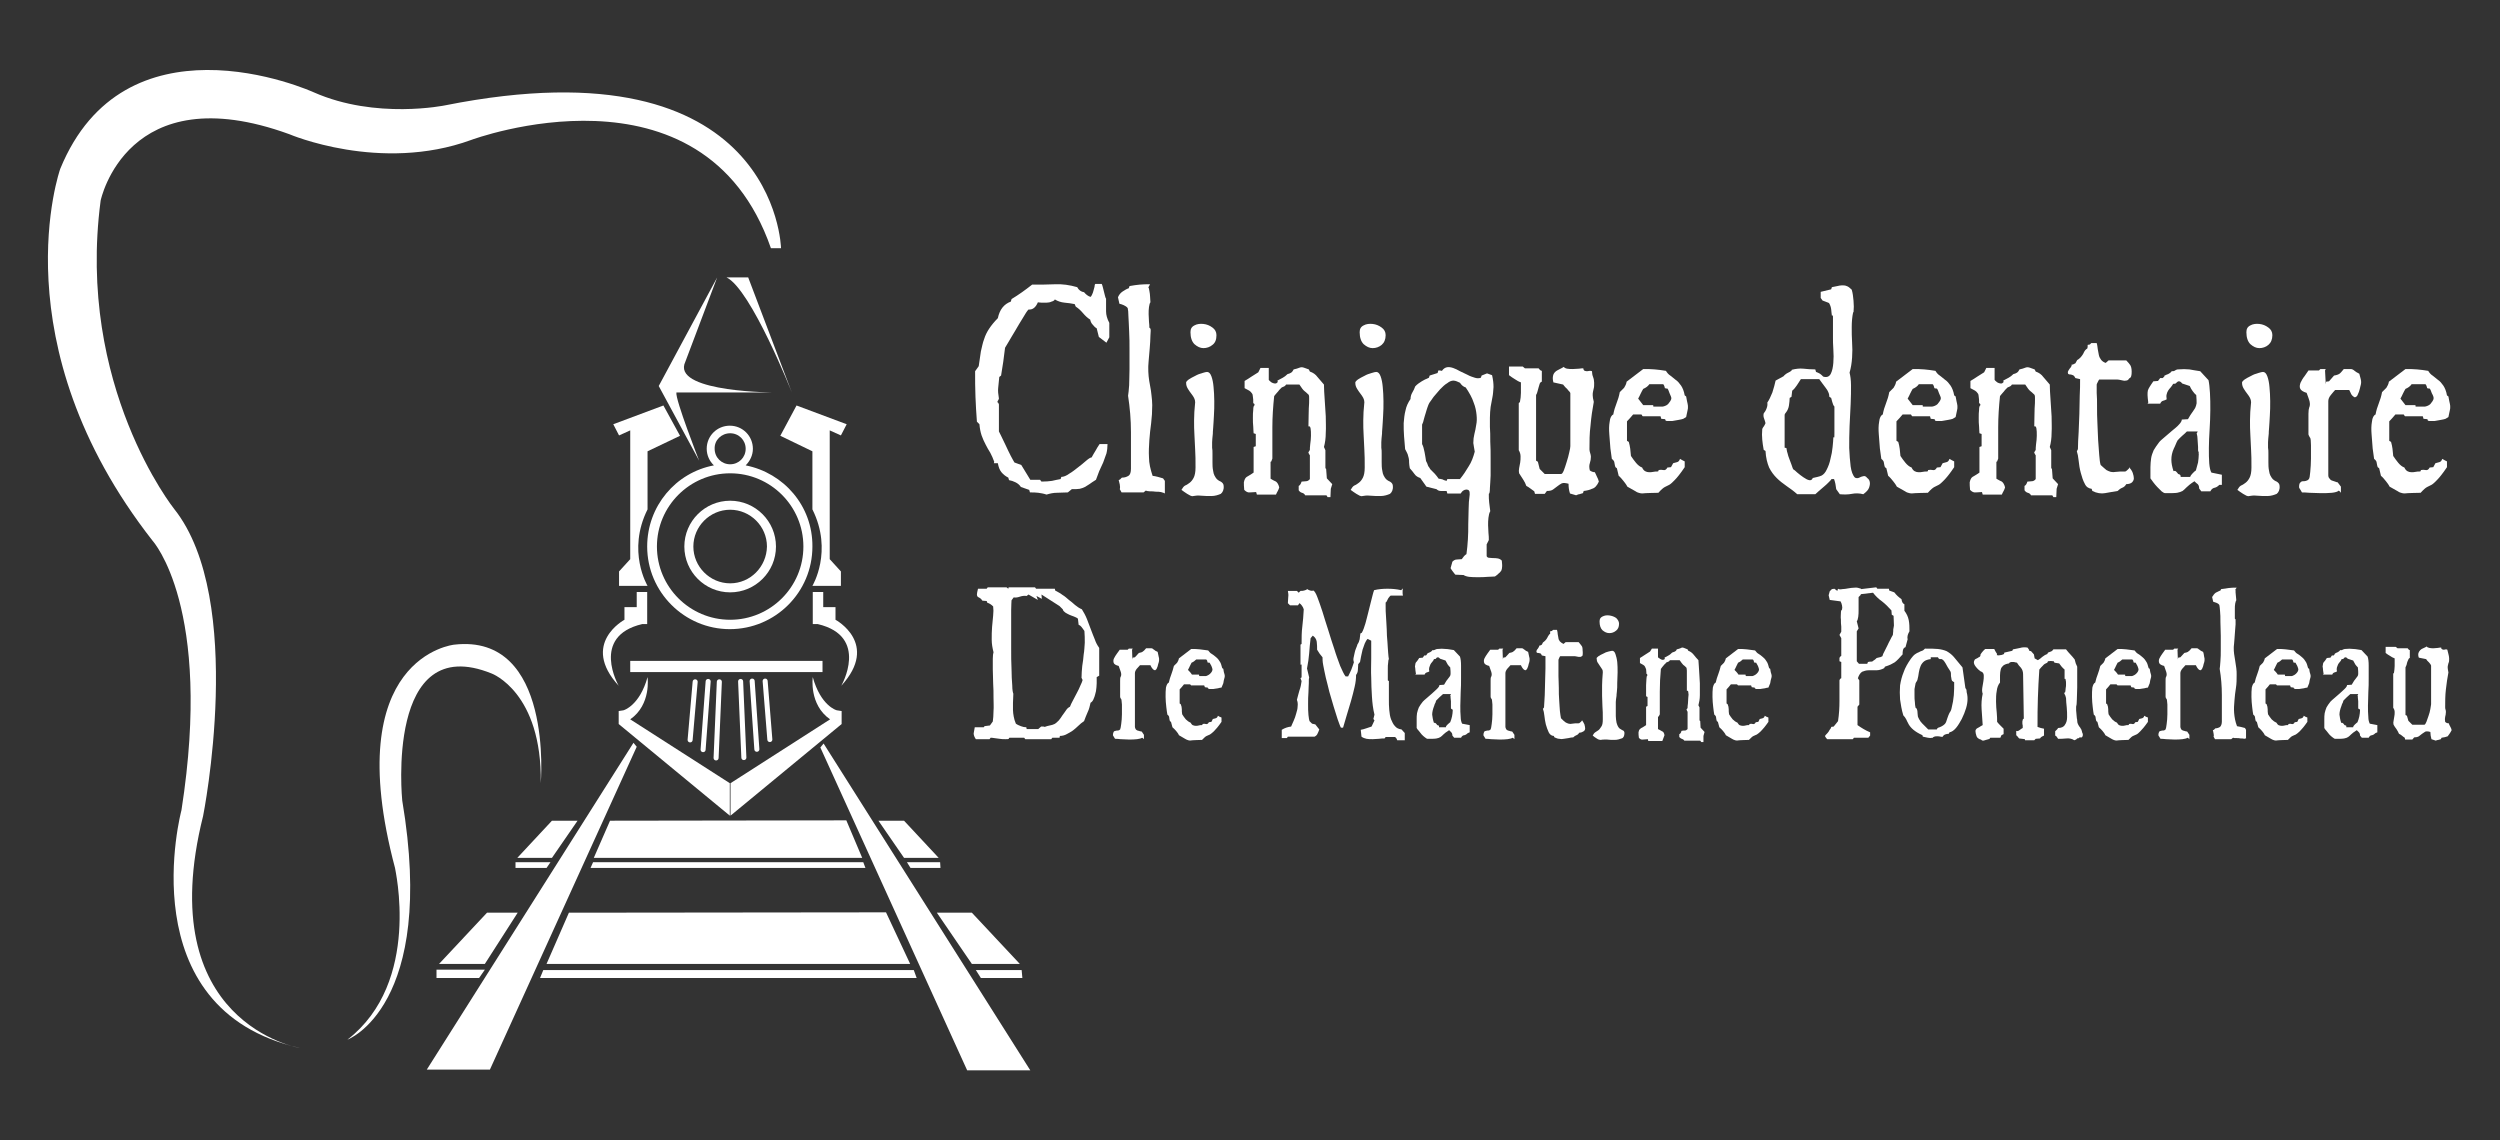 <?xml version="1.0" encoding="utf-8"?>
<!-- Generator: Adobe Illustrator 28.0.0, SVG Export Plug-In . SVG Version: 6.00 Build 0)  -->
<svg version="1.1" id="Layer_1" xmlns="http://www.w3.org/2000/svg" xmlns:xlink="http://www.w3.org/1999/xlink" x="0px" y="0px"
	 viewBox="0 0 693 316.1" style="enable-background:new 0 0 693 316.1;" xml:space="preserve">
<rect x="0" y="0" width="693" height="316.1" fill="#333333" stroke="none"/>
<style type="text/css">
	.st0{fill:#FFFFFF;}
</style>
<g>
	<path class="st0" d="M216.5,68.8c0,0-1.2-57.9-93.1-39.6c0,0-19.2,4-36.4-3.6c0,0-13.8-6.3-29.7-6.2c-14.9,0.1-31.7,5.7-40.6,27.4
		c0,0-17.2,48.4,25.6,103.1c0,0,16.8,18.4,8,74.7c0,0-14.8,55.1,32.8,65.9c0,0-41.2-6.8-26.8-64.3c0,0,12-59.9-8-85.1
		c0,0-27.2-34-20.4-85.5c0,0,7.2-34.8,52.3-18.4c0,0,25.2,10.8,50.4,1.6c0,0,64.3-24,83.1,30H216.5z"/>
	<path class="st0" d="M96.3,288.2c0,0,24.8-9.2,15.2-66.3c0,0-4.8-47.2,24.8-35.2c0,0,14,5.2,13.6,30.4c0,0,3.6-41.6-24-38.4
		c0,0-32,3.2-16.4,61.9C109.4,240.6,117,272.2,96.3,288.2"/>
</g>
<g>
	<path class="st0" d="M206.7,129c1.2-1.2,2-2.8,2-4.6c0-3.5-2.8-6.4-6.4-6.4c-3.5,0-6.4,2.8-6.4,6.4c0,1.8,0.8,3.5,2,4.6
		c-10.6,2-18.5,11.3-18.5,22.5c0,12.6,10.3,22.9,22.9,22.9c12.6,0,22.9-10.2,22.9-22.9C225.3,140.3,217.3,131.1,206.7,129z
		 M202.4,120.1c2.4,0,4.3,1.9,4.3,4.3c0,2.4-1.9,4.3-4.3,4.3c-2.4,0-4.3-1.9-4.3-4.3C198,122,200,120.1,202.4,120.1z M202.4,171.8
		c-11.2,0-20.3-9.1-20.3-20.3c0-11.2,9.1-20.3,20.3-20.3c11.2,0,20.3,9.1,20.3,20.3C222.7,162.7,213.6,171.8,202.4,171.8z"/>
	<path class="st0" d="M198.8,76.9L182.6,107l11.2,20.7c0,0-6.7-17.1-6.3-18.9H215c0,0-27.4,0-25.3-7.8L198.8,76.9z"/>
	<path class="st0" d="M202.4,138.8c-7,0-12.7,5.7-12.7,12.7c0,7,5.7,12.7,12.7,12.7c7,0,12.7-5.7,12.7-12.7
		C215.1,144.5,209.4,138.8,202.4,138.8z M202.4,161.7c-5.6,0-10.2-4.6-10.2-10.2c0-5.6,4.6-10.2,10.2-10.2c5.6,0,10.2,4.6,10.2,10.2
		C212.5,157.1,208,161.7,202.4,161.7z"/>
	<rect x="174.7" y="183.2" class="st0" width="53.3" height="3.1"/>
	<path class="st0" d="M179.5,187.7c0,0,1.1,7.6-4.8,11.7l27.6,17.7v9l-30.8-25.4v-3.6l1.3-0.2C172.9,196.9,177.3,195.6,179.5,187.7"
		/>
	<path class="st0" d="M201.4,76.9h6l12.1,31.9C219.5,108.8,208.2,80.2,201.4,76.9"/>
	<path class="st0" d="M183.9,112.4l-13.9,5.2l1.6,3.1l3.1-1.4v35.7l-3.1,3.4v4h7.9c0,0-5.8-9.6,0-21.2v-16.1l9-4.3L183.9,112.4z"/>
	<path class="st0" d="M220.8,112.4l13.9,5.2l-1.6,3.1l-3.1-1.4v35.7l3.1,3.4v4h-7.9c0,0,5.8-9.6,0-21.2v-16.1l-8.9-4.3L220.8,112.4z
		"/>
	<polygon class="st0" points="175.6,205.9 118.3,296.5 135.8,296.5 176.5,207 	"/>
	<path class="st0" d="M225.3,187.7c0,0-1.1,7.6,4.8,11.7l-27.6,17.7v9l30.8-25.4v-3.6l-1.3-0.2C231.8,196.9,227.5,195.6,225.3,187.7
		"/>
	<polygon class="st0" points="164.6,237.8 239,237.8 234.6,227.4 169.1,227.5 	"/>
	<polygon class="st0" points="250.6,237.8 260.2,237.8 250.6,227.5 243.5,227.5 	"/>
	<polygon class="st0" points="153,237.8 143.4,237.8 153,227.5 160.1,227.5 	"/>
	<polygon class="st0" points="163.7,240.6 239.9,240.6 239.3,239 164.4,239 	"/>
	<polygon class="st0" points="252.4,240.6 260.7,240.6 260.6,239 251.4,239 	"/>
	<polygon class="st0" points="151.5,240.6 142.9,240.6 142.9,239 152.6,239 	"/>
	<path class="st0" d="M176.5,164.2v4.1h-3.4v3.5c0,0-12.3,6.6-1.6,18.3c0,0-7.9-13.7,6.5-17.1h1.4v-8.9H176.5z"/>
	<path class="st0" d="M228.2,164.2v4.1h3.4v3.5c0,0,12.3,6.6,1.6,18.3c0,0,7.9-13.7-6.5-17.1h-1.4v-8.9H228.2z"/>
	<path class="st0" d="M199.2,210.1c0,0.4-0.3,0.7-0.7,0.7c-0.4,0-0.7-0.3-0.7-0.7l0.9-21.1c0-0.4,0.3-0.7,0.7-0.7
		c0.4,0,0.7,0.3,0.7,0.7L199.2,210.1z"/>
	<path class="st0" d="M195.6,207.8c0,0.4-0.3,0.7-0.7,0.7c-0.4,0-0.7-0.3-0.7-0.7l1.4-18.9c0-0.4,0.3-0.7,0.7-0.7
		c0.4,0,0.7,0.3,0.7,0.7L195.6,207.8z"/>
	<path class="st0" d="M192,205.1c0,0.4-0.3,0.7-0.7,0.7c-0.4,0-0.7-0.3-0.7-0.7L192,189c0-0.4,0.3-0.7,0.7-0.7
		c0.4,0,0.7,0.3,0.7,0.7L192,205.1z"/>
	<path class="st0" d="M205.5,210c0,0.4,0.3,0.7,0.7,0.7c0.4,0,0.7-0.3,0.7-0.7l-0.9-21.1c0-0.4-0.3-0.7-0.7-0.7
		c-0.4,0-0.7,0.3-0.7,0.7L205.5,210z"/>
	<path class="st0" d="M209.1,207.7c0,0.4,0.3,0.7,0.7,0.7c0.4,0,0.7-0.3,0.7-0.7l-1.3-18.9c0-0.4-0.3-0.7-0.7-0.7
		c-0.4,0-0.7,0.3-0.7,0.7L209.1,207.7z"/>
	<path class="st0" d="M212.7,205c0,0.4,0.3,0.7,0.7,0.7c0.4,0,0.7-0.3,0.7-0.7l-1.3-16.2c0-0.4-0.3-0.7-0.7-0.7
		c-0.4,0-0.7,0.3-0.7,0.7L212.7,205z"/>
	<path class="st0" d="M202.4,217.5v-31.1V217.5z"/>
	<polygon class="st0" points="228.3,206.1 285.6,296.7 268.1,296.7 227.4,207.2 	"/>
	<polygon class="st0" points="151.5,267.2 252.3,267.2 245.6,252.9 157.7,253 	"/>
	<polygon class="st0" points="269.4,267.2 282.7,267.2 269.4,253 259.7,253 	"/>
	<polygon class="st0" points="134.4,267.2 121.7,267.2 135,253 143.5,253 	"/>
	<polygon class="st0" points="149.7,271.1 254.1,271.1 253.3,268.9 150.6,268.9 	"/>
	<polygon class="st0" points="271.9,271.1 283.4,271.1 283.2,268.9 270.5,268.9 	"/>
</g>
<polygon class="st0" points="132.8,271.1 121,271.1 121,268.8 134.4,268.8 "/>
<path class="st0" d="M307.5,93.5v-4c-0.6-1.1-0.9-2.2-0.9-3.2c0-1,0-2.2,0-3.5c-0.1-0.1-0.2-0.4-0.3-0.8c-0.1-0.4-0.2-0.8-0.3-1.2
	c-0.1-0.4-0.2-0.8-0.3-1.2c-0.1-0.4-0.2-0.7-0.3-0.9h-1.8c-0.1,0.1-0.2,0.4-0.2,0.8c-0.1,0.4-0.2,0.7-0.3,1.1
	c-0.1,0.4-0.2,0.7-0.4,1.1c-0.1,0.3-0.3,0.5-0.4,0.6c-0.7-0.2-1.3-0.7-1.8-1.3c-0.8-0.1-1.5-0.6-1.9-1.4c-2.1-0.6-4.1-0.9-6.2-0.8
	c-2.1,0.1-4.2,0.1-6.3,0.1c-0.9,0.7-1.8,1.4-2.8,2.1c-1,0.7-1.9,1.3-2.9,1.9l-0.2,0.7c-1.9,0.7-3.1,2.2-3.6,4.6c-1,1-1.8,2-2.4,2.9
	c-0.6,0.9-1.1,1.9-1.4,2.9c-0.4,1-0.6,2.2-0.9,3.4c-0.2,1.2-0.4,2.6-0.6,4.1l-1,1.4c0,2.5,0,4.8,0.1,7.1c0.1,2.2,0.2,4.5,0.4,6.9
	l0.7,0.7c0.1,1.2,0.3,2.2,0.6,3.1c0.3,0.9,0.7,1.7,1.1,2.5c0.4,0.8,0.8,1.5,1.3,2.3c0.4,0.8,0.8,1.6,1.1,2.5l-0.1,0.4h1.1
	c0.2,1.1,0.5,1.9,1,2.5c0.5,0.6,1.1,1.1,1.9,1.5l0.2,0.7c0.6,0.1,1.2,0.3,1.8,0.6c0.6,0.3,1.1,0.7,1.5,1.3l2.3,0.8l0.2,0.7
	c0.9,0,1.6,0,2.3,0.1c0.7,0.1,1.4,0.2,2.3,0.5c1-0.3,1.9-0.5,2.9-0.5c0.9,0,1.9-0.1,3-0.1l1.1-0.9c0.9,0,1.6,0,2.2-0.1
	c0.5-0.1,1-0.3,1.4-0.5c0.4-0.2,0.8-0.5,1.3-0.8c0.4-0.3,1-0.7,1.8-1.2c0.3-0.8,0.6-1.6,0.9-2.4c0.4-0.8,0.7-1.6,1.1-2.4
	c0.3-0.8,0.6-1.6,0.9-2.5c0.2-0.8,0.3-1.7,0.3-2.6h-2.2c-0.4,0.6-0.8,1.2-1.1,1.8c-0.4,0.6-0.7,1.2-1.1,1.9c-0.3,0-0.8,0.3-1.5,0.9
	c-0.7,0.6-1.4,1.2-2.2,1.8s-1.6,1.3-2.5,1.8c-0.8,0.6-1.6,0.9-2.2,0.9l-0.2,0.6c-0.9,0.2-1.7,0.3-2.4,0.5c-0.7,0.1-1.7,0.2-2.9,0.2
	l-0.4-0.5h-2.7l-2.5-4.1l-1.9-0.7c-0.2-0.3-0.5-0.9-1-1.8c-0.5-0.9-0.9-1.9-1.4-2.9c-0.5-1-0.9-1.9-1.3-2.7
	c-0.4-0.8-0.6-1.2-0.6-1.2v-7.5c-0.1-0.3-0.2-0.5-0.3-0.5c-0.1-0.1-0.1-0.1-0.1-0.2c0-0.1,0-0.2,0.1-0.3c0.1-0.1,0.2-0.3,0.3-0.6
	c-0.2-1.2-0.3-2.2-0.2-3c0.1-0.8,0.2-1.8,0.3-3l0.5-0.4c0.2-1.3,0.4-2.5,0.6-3.8c0.2-1.3,0.3-2.6,0.5-3.9c0,0,0.3-0.5,0.9-1.5
	c0.5-0.9,1.2-2,1.9-3.2c0.7-1.2,1.4-2.4,2.1-3.5c0.7-1.2,1.2-2,1.6-2.4c1.2,0.1,2-0.6,2.6-2c0.2,0,0.6,0.1,1,0.1c0.4,0,0.9,0,1.4,0
	c0.5,0,1-0.1,1.4-0.3c0.4-0.1,0.8-0.3,0.9-0.6c0.8,0.5,1.7,0.8,2.7,0.9c1,0.1,1.9,0.2,2.8,0.4l0.3,0.7c0.8,0.5,1.4,1.1,2,1.8
	c0.6,0.7,1.2,1.3,2,1.8c0.1,0.5,0.3,1,0.7,1.4c0.4,0.5,0.7,0.8,1.1,1l0.6,2.4l2.1,1.6L307.5,93.5z"/>
<path class="st0" d="M322.9,136.8v-3.5l-0.5-0.7c-1-0.3-2-0.6-2.9-0.7c-0.6-1.8-1-3.5-1-5.1c-0.1-1.6,0-3.2,0.1-4.8
	c0.1-1.6,0.3-3.1,0.5-4.7c0.2-1.6,0.3-3.3,0.3-5c0-0.9-0.1-1.8-0.2-2.7c-0.1-0.9-0.2-1.8-0.4-2.7c-0.2-0.9-0.3-1.8-0.4-2.6
	c-0.1-0.9-0.1-1.7-0.1-2.5c0,0,0-0.6,0.1-1.7c0.1-1.1,0.2-2.2,0.3-3.5c0.1-1.3,0.2-2.5,0.2-3.6c0.1-1.1,0.1-1.7,0-1.9l-0.3-0.3
	c0-0.3,0-0.9-0.1-1.6c0-0.7-0.1-1.4-0.1-2.1c0-0.7,0-1.4,0.1-2c0.1-0.6,0.2-1.1,0.4-1.3c0-0.5-0.1-1-0.1-1.6c0-0.5-0.1-1-0.2-1.6
	l-0.1-0.5c0-0.2-0.1-0.4-0.2-0.4l0.5-0.9c-1.1,0-2,0-2.9,0.1c-0.9,0.1-1.8,0.2-2.8,0.4l-0.2,0.6c-0.6,0.2-1.1,0.5-1.7,0.9
	c-0.6,0.4-1,0.9-1.3,1.6l0.4,1.8c0.4,0.1,0.8,0.2,1.2,0.4c0.4,0.2,0.8,0.4,1.1,0.8c0.1,0.4,0.2,1.2,0.2,2.3c0.1,1.2,0.1,2.5,0.2,4.2
	c0.1,1.6,0.1,3.4,0.1,5.2c0,1.8,0,3.6,0,5.2c0,1.7-0.1,3.2-0.1,4.5c-0.1,1.4-0.2,2.3-0.3,2.9c0.5,3.3,0.8,6.6,0.8,10.1
	c0,3.4,0,6.7,0,10.1c0,1-0.2,1.7-0.7,2c-0.5,0.3-1,0.5-1.8,0.5c-0.2,0.1-0.3,0.3-0.4,0.4c-0.1,0.1-0.3,0.2-0.5,0.3
	c0.1,0.3,0.2,0.7,0.3,1.2c0.1,0.5,0.1,1,0,1.3l0.5,0.9h6.1l0.6-0.5c0.3,0.1,0.7,0.2,1.2,0.2c0.5,0,1,0,1.6,0.1c0.5,0,1,0,1.4,0.1
	C322.6,136.6,322.8,136.7,322.9,136.8"/>
<path class="st0" d="M339.2,134.7c0-0.5-0.3-0.9-0.8-1.2c-0.5-0.2-0.9-0.5-1.1-0.7c-0.5-0.6-0.9-1.3-1-2.2c-0.2-0.9-0.2-1.7-0.2-2.5
	c0-1,0-1.8,0-2.4c0-0.6,0-1.1-0.1-1.6c0-0.5,0-1,0-1.5c0-0.6,0.1-1.3,0.2-2.4c0-0.2,0-0.7,0.1-1.7c0.1-0.9,0.1-2,0.2-3.3
	c0.1-1.3,0.1-2.6,0.1-4c0-1.4-0.1-2.8-0.2-3.9c-0.1-1.2-0.3-2.2-0.6-3c-0.3-0.8-0.7-1.2-1.2-1.2c-0.2,0-0.7,0.1-1.3,0.3
	c-0.7,0.2-1.3,0.4-2,0.8c-0.7,0.3-1.3,0.7-1.8,1c-0.5,0.4-0.8,0.7-0.7,1c0,0.6,0.2,1.1,0.5,1.6c0.3,0.5,0.6,0.9,0.9,1.3
	c0.3,0.4,0.6,0.8,0.8,1.2c0.2,0.4,0.3,0.8,0.3,1.2c-0.2,1.9-0.3,3.6-0.3,5c0,1.4,0,2.7,0.1,4.1c0.1,1.3,0.1,2.7,0.2,4.1
	c0.1,1.4,0.1,3,0.1,4.9c0,1.3-0.2,2.2-0.5,2.8c-0.3,0.6-0.7,1.1-1.1,1.4c-0.4,0.3-0.8,0.6-1.3,0.8c-0.4,0.2-0.7,0.7-1,1.2
	c0.2,0.1,0.4,0.3,0.7,0.5c0.3,0.2,0.6,0.4,0.9,0.6c0.3,0.2,0.6,0.3,0.9,0.5c0.3,0.1,0.5,0.2,0.8,0.1c0.5-0.1,1.2-0.2,2.1-0.1
	c1,0.1,2,0.1,2.9,0.1c1,0,1.9-0.3,2.6-0.6C338.9,136.5,339.3,135.8,339.2,134.7 M337.2,92.9c0-0.9-0.4-1.6-1.1-2.1
	c-0.8-0.6-1.6-0.9-2.5-1c-0.9-0.1-1.8,0-2.5,0.4c-0.8,0.4-1.1,1-1.1,1.9c0,1.5,0.4,2.6,1.1,3.3c0.8,0.7,1.6,1.1,2.5,1.1
	c0.9,0,1.8-0.3,2.5-0.9C336.9,95,337.2,94.1,337.2,92.9z"/>
<path class="st0" d="M369.3,134.2l-1.5-1.6l-0.2-2.7c0,0.1,0,0.1-0.1,0c-0.1-0.1-0.1-0.2-0.1-0.3v-4.8l-0.4-0.9
	c0.3-1.1,0.5-2.4,0.5-3.9c0.1-1.5,0-3,0-4.6c-0.1-1.6-0.2-3.2-0.3-4.7c-0.1-1.5-0.2-2.9-0.2-4.1c-0.6-0.7-1.2-1.4-1.8-2.1
	c-0.5-0.7-1.2-1.2-2.1-1.5l-0.3-0.6c-0.6-0.2-1.1-0.4-1.4-0.5c-0.3-0.1-0.5-0.1-0.7-0.1c-0.2,0-0.4,0.1-0.7,0.2
	c-0.3,0.1-0.8,0.3-1.4,0.4c-0.2,0.4-0.4,0.7-0.7,0.9c-0.3,0.2-0.6,0.3-1,0.4c-0.4,0.4-0.9,0.8-1.3,1c-0.5,0.3-1,0.5-1.5,0.8l0.1,0.4
	c-0.2,0.2-0.4,0.4-0.6,0.4c-0.2,0-0.5,0-0.7-0.1c-0.3-0.1-0.5-0.2-0.7-0.4c-0.2-0.2-0.4-0.3-0.5-0.5v-3.3h-2.3l-0.6,1.2
	c-0.6,0.4-1.3,0.8-1.9,1.2c-0.6,0.4-1.2,0.8-1.9,1.2v2c0.5,0.3,1,0.5,1.3,0.7c0.3,0.2,0.5,0.4,0.7,0.7c0.2,0.2,0.3,0.6,0.3,1
	c0.1,0.4,0.1,1,0.1,1.8c0.1,0,0.2,0,0.3,0.2c0.1,0.2,0.1,0.3,0,0.4c-0.2,0.1-0.3,0.6-0.3,1.2c-0.1,0.7-0.1,1.4-0.1,2.3
	c0,0.8,0,1.6,0.1,2.4c0,0.8,0.1,1.4,0.1,1.8l0.6,0.2v3.4l-0.6,0.2v7.1c-0.6,0.4-1,0.7-1.4,0.9c-0.4,0.2-0.7,0.4-0.9,0.7
	c-0.2,0.3-0.3,0.6-0.4,1.1c0,0.5,0,1.2,0.1,2.1c0.5,0.5,1,0.8,1.6,0.7c0.6,0,1.2-0.1,1.7-0.1l0.2,0.7h5.3c0.2-0.4,0.3-0.7,0.5-1
	c0.2-0.3,0.3-0.7,0.4-1c-0.2-0.8-0.5-1.3-0.9-1.6c-0.5-0.2-1-0.5-1.5-0.8V128c0.2,0,0.3-0.2,0.3-0.4c0.1-0.2,0.2-0.4,0.2-0.5
	c0-3,0-5.9,0-8.7c0-2.8,0.2-5.7,0.5-8.6c0.1-0.1,0.2-0.3,0.4-0.5c0.2-0.2,0.4-0.5,0.7-0.8c0.2-0.3,0.4-0.5,0.6-0.7
	c0.2-0.2,0.3-0.3,0.4-0.4c0.2-0.1,0.4-0.2,0.7-0.3c0.2-0.1,0.4-0.3,0.5-0.5h3.7c0.6,0.9,1,1.5,1.4,1.8c0.4,0.3,0.6,0.5,0.8,0.7
	c0.2,0.1,0.3,0.3,0.4,0.4c0.1,0.2,0.1,0.5,0.1,1.1c0,0.6,0,1.5-0.1,2.6c0,1.2-0.1,2.9-0.1,5c0.3-0.1,0.5,0,0.6,0.6
	c0.1,0.5,0.1,1.2,0.1,2c0,0.8-0.1,1.5-0.2,2.3c-0.1,0.8-0.1,1.3-0.1,1.6c-0.1,0.2-0.2,0.4-0.3,0.5c-0.1,0.1-0.1,0.2-0.1,0.3
	c0,0,0,0.1,0.1,0.2c0.1,0.1,0.1,0.3,0.3,0.5v6.6c-0.3,0.4-0.7,0.6-1.1,0.6c-0.4,0-0.8,0.1-1.2,0.1c-0.2,0.6-0.4,1-0.8,1.2v1.2
	c0.2,0.3,0.5,0.6,0.9,0.7c0.4,0.1,0.7,0.3,0.9,0.7h5.9l0.3,0.5h0.8l0.1-2.3L369.3,134.2z"/>
<path class="st0" d="M386.1,134.7c0-0.5-0.3-0.9-0.8-1.2c-0.5-0.2-0.9-0.5-1.1-0.7c-0.5-0.6-0.9-1.3-1-2.2c-0.2-0.9-0.2-1.7-0.2-2.5
	c0-1,0-1.8,0-2.4c0-0.6,0-1.1-0.1-1.6c0-0.5,0-1,0-1.5c0-0.6,0.1-1.3,0.2-2.4c0-0.2,0-0.7,0.1-1.7c0.1-0.9,0.1-2,0.2-3.3
	c0.1-1.3,0.1-2.6,0.1-4c0-1.4-0.1-2.8-0.2-3.9c-0.1-1.2-0.3-2.2-0.6-3c-0.3-0.8-0.7-1.2-1.2-1.2c-0.2,0-0.7,0.1-1.3,0.3
	c-0.7,0.2-1.3,0.4-2,0.8c-0.7,0.3-1.3,0.7-1.8,1c-0.5,0.4-0.8,0.7-0.7,1c0,0.6,0.2,1.1,0.5,1.6c0.3,0.5,0.6,0.9,0.9,1.3
	c0.3,0.4,0.6,0.8,0.8,1.2c0.2,0.4,0.3,0.8,0.3,1.2c-0.2,1.9-0.3,3.6-0.3,5c0,1.4,0,2.7,0.1,4.1c0.1,1.3,0.1,2.7,0.2,4.1
	c0.1,1.4,0.1,3,0.1,4.9c0,1.3-0.2,2.2-0.5,2.8c-0.3,0.6-0.7,1.1-1.1,1.4c-0.4,0.3-0.8,0.6-1.3,0.8c-0.4,0.2-0.7,0.7-1,1.2
	c0.2,0.1,0.4,0.3,0.7,0.5c0.3,0.2,0.6,0.4,0.9,0.6c0.3,0.2,0.6,0.3,0.9,0.5c0.3,0.1,0.5,0.2,0.8,0.1c0.5-0.1,1.2-0.2,2.1-0.1
	c1,0.1,2,0.1,2.9,0.1c1,0,1.9-0.3,2.6-0.6C385.8,136.5,386.2,135.8,386.1,134.7 M384.1,92.9c0-0.9-0.4-1.6-1.1-2.1
	c-0.8-0.6-1.6-0.9-2.5-1c-0.9-0.1-1.8,0-2.5,0.4c-0.8,0.4-1.1,1-1.1,1.9c0,1.5,0.4,2.6,1.1,3.3c0.8,0.7,1.6,1.1,2.5,1.1
	s1.8-0.3,2.5-0.9C383.7,95,384.1,94.1,384.1,92.9z"/>
<path class="st0" d="M408.8,125.2c-0.4,1.5-0.9,2.9-1.7,4.1c-0.7,1.2-1.5,2.4-2.4,3.5h-3.5l-0.2,0.5c-0.4-0.1-0.8-0.2-1.1-0.4
	c-0.4-0.1-0.8-0.2-1.1-0.2c-0.3-0.5-0.7-0.9-1.1-1.4c-0.4-0.4-0.8-0.8-1.2-1.2c-0.2-0.3-0.4-0.7-0.6-0.9c-0.2-0.6-0.4-1.1-0.6-1.4
	c-0.1-0.6-0.2-1.4-0.4-2.4c-0.2-1-0.4-1.8-0.7-2.3v-5.4c0.2-0.4,0.4-0.9,0.5-1.5c0.2-0.6,0.3-1.2,0.5-1.7c0.2-0.6,0.3-1.1,0.5-1.6
	c0.2-0.5,0.3-0.9,0.5-1.2c0.3-0.4,0.7-1,1.2-1.7c0.6-0.7,1.2-1.4,1.8-2.1c0.7-0.7,1.3-1.3,2-1.7c0.6-0.5,1.2-0.7,1.7-0.7
	c0.3,0,0.6,0.1,0.9,0.2c0.3,0.1,0.6,0.3,0.9,0.4c0.4,0.6,0.9,1.1,1.6,1.3c1,1.5,1.8,2.9,2.2,4.2c0.5,1.2,0.7,2.4,0.8,3.4
	c0.1,1,0.1,1.9-0.1,2.8c-0.1,0.8-0.3,1.7-0.5,2.5c-0.2,0.8-0.3,1.6-0.3,2.5C408.5,123.3,408.6,124.2,408.8,125.2 M416.3,155.4
	c-0.3-0.3-0.6-0.5-1.1-0.6c-0.5-0.1-0.9-0.1-1.4-0.1c-0.5,0-0.8-0.1-1.2-0.1c-0.3-0.1-0.5-0.3-0.5-0.5v-3.2l0.6-1.2
	c0-0.6,0-1.2-0.1-2c0-0.7-0.1-1.4-0.1-2.1c0-0.7,0-1.4,0.1-2.1c0.1-0.7,0.2-1.3,0.5-1.8c-0.1-0.8-0.2-1.6-0.3-2.4
	c-0.1-0.7-0.1-1.5-0.1-2.4c0.2-0.1,0.3-0.6,0.3-1.6c0.1-0.9,0.1-2.1,0.2-3.5c0-1.4,0-2.9,0-4.6c0-1.7,0-3.3-0.1-4.8
	c0-1.5,0-2.9-0.1-4.1c0-1.2,0-2,0-2.5c0-1.1,0.1-2.1,0.2-3c0.2-0.9,0.3-1.8,0.5-2.7c0.2-0.9,0.2-1.8,0.3-2.8c0-1-0.1-2-0.4-3.3
	l-1.4-0.5l-1.5,0.6l-0.2,0.6c-0.5,0.2-1.1,0.2-1.7,0c-0.6-0.2-1.3-0.4-2-0.8c-0.7-0.3-1.4-0.7-2.1-1c-0.7-0.4-1.3-0.7-1.9-0.9
	c-0.6-0.2-1.2-0.3-1.7-0.2c-0.5,0.1-1,0.4-1.4,1c-0.2,0-0.4-0.1-0.5-0.1c-0.2,0-0.3,0-0.5,0l-0.2,0.7l-2.2,0.7l-0.2,0.6
	c-0.4,0.2-0.8,0.4-1.1,0.5c-0.3,0.2-0.6,0.3-0.9,0.5c-0.3,0.2-0.6,0.4-0.9,0.6c-0.3,0.2-0.6,0.5-0.9,0.8c-0.2,0.6-0.5,1.2-0.8,1.7
	c-0.3,0.5-0.5,1.1-0.5,1.8c-0.7,1-1.2,2.1-1.4,3.2c-0.3,1.1-0.4,2.3-0.5,3.5c0,1.2,0,2.4,0.1,3.6c0.1,1.2,0.2,2.4,0.3,3.6
	c0.3,0.6,0.6,1.1,0.7,1.4c0.1,0.4,0.2,0.8,0.3,1.1c0.1,0.4,0.1,0.8,0.1,1.2s0.1,1,0.2,1.6c0.5,0.5,0.9,1.1,1.3,1.6
	c0.4,0.6,1,0.9,1.6,1.1l1.7,2.4l2.8,0.7c0.3,0.3,0.7,0.5,1.2,0.5c0.5,0,1,0,1.6,0l0.2,0.7h3.7c0.2-0.3,0.4-0.6,0.7-0.8
	c0.3-0.2,0.6-0.3,0.9-0.3c0.3,0,0.6,0.1,0.7,0.3c0.2,0.2,0.2,0.6,0.2,1.1c-0.2,1.4-0.3,2.7-0.3,4.1c0,1.4-0.1,2.8-0.1,4.1
	c0,1.4,0,2.8-0.1,4.2c-0.1,1.4-0.2,2.8-0.4,4.1c-0.5,0.3-0.9,0.8-1.3,1.4c-0.5,0-1,0.1-1.4,0.1c-0.4,0-0.8,0.2-1.2,0.6l-0.5,1.8
	c0.2,0.3,0.4,0.7,0.6,0.9c0.2,0.3,0.5,0.6,0.7,0.9l2.3,0.1c0.3,0.2,0.8,0.4,1.5,0.5c0.8,0.1,1.6,0.1,2.5,0.1c0.9,0,1.8,0,2.7-0.1
	c0.9,0,1.5-0.1,2-0.1c0.5-0.3,0.8-0.6,1.1-0.9c0.3-0.2,0.5-0.5,0.7-0.8c0.1-0.3,0.2-0.7,0.2-1.2
	C416.4,156.9,416.4,156.2,416.3,155.4z"/>
<path class="st0" d="M443.2,133.5c-0.1-0.5-0.3-0.9-0.5-1.3c-0.2-0.4-0.4-0.8-0.6-1.3c-0.5,0-1-0.2-1.4-0.5c-0.2-0.8-0.2-1.4,0-2
	c0.2-0.6,0.3-1.2,0.3-1.8c0-0.3-0.1-0.7-0.2-1c-0.1-0.3-0.2-0.7-0.2-1c0-2.2,0-4.4,0.3-6.7c0.2-2.3,0.5-4.4,0.9-6.5
	c-0.2-0.8-0.3-1.4-0.3-1.8c0-0.4,0-0.8,0.1-1.1c0.1-0.3,0.1-0.6,0.2-0.9c0.1-0.3,0.1-0.8,0.1-1.5c0-0.5-0.1-1.1-0.3-1.6
	c-0.2-0.5-0.3-1.1-0.3-1.6c-0.2-0.1-0.4-0.1-0.6-0.1c-0.2,0-0.5,0.1-0.7,0.1c-0.2,0-0.4,0-0.7-0.1c-0.2-0.1-0.4-0.3-0.4-0.7
	c-0.2,0-0.6,0-1.2,0.1c-0.6,0-1.1,0.1-1.7,0.1c-0.6,0-1.1,0-1.6-0.1c-0.5-0.1-0.8-0.3-0.9-0.5c-0.4,0.2-0.8,0.5-1.3,0.7
	c-0.4,0.2-0.8,0.4-1.1,0.7c-0.3,0.3-0.5,0.6-0.6,1.1c-0.1,0.5-0.1,1,0.1,1.8l2.7,0.6c0.1,0.1,0.2,0.3,0.4,0.5
	c0.2,0.2,0.4,0.5,0.7,0.7c0.2,0.3,0.4,0.5,0.6,0.7c0.2,0.2,0.3,0.4,0.3,0.5v14.7c0,0.3-0.1,0.9-0.3,1.7c-0.2,0.9-0.4,1.7-0.7,2.6
	c-0.3,0.9-0.5,1.7-0.8,2.4c-0.3,0.7-0.5,1-0.8,1h-4.5l-1.4-1.4l-0.5-2l-0.5-0.3v-18.2c0.2-0.3,0.3-0.6,0.4-1
	c0.1-0.4,0.2-0.8,0.3-1.1c0.1-0.4,0.2-0.7,0.3-1c0.1-0.3,0.3-0.5,0.6-0.6v-3c-0.3,0-0.6-0.3-0.9-0.7h-3.8l-0.6-0.5h-3.8v2.4
	c0.5,0.4,1.1,0.8,1.6,1.1c0.6,0.4,1.1,0.7,1.7,0.9c0,1.1,0,2,0,2.9c0,0.8-0.1,1.7-0.3,2.7c-0.1-0.1-0.1-0.1-0.2,0
	c-0.1,0.1-0.1,0.2-0.1,0.3v12.9c0.3,0.5,0.5,1.1,0.5,1.7c0,0.6,0,1.1-0.1,1.7c-0.1,0.6-0.2,1.1-0.3,1.6c-0.1,0.5-0.1,1,0,1.4
	c0.3,0.5,0.7,1.1,1.1,1.7c0.4,0.6,0.7,1.2,0.9,1.8c0.4,0.2,0.7,0.4,1.1,0.7s0.7,0.5,1.1,0.8l0.2,0.7h2.7l0.6-0.8
	c0.7,0,1.3-0.1,1.7-0.4c0.4-0.3,0.8-0.6,1.2-0.9c0.4-0.3,0.8-0.6,1.2-0.8c0.5-0.2,1.1-0.1,1.9,0.1c0,0.9,0.1,1.8,0.4,2.7l1.7,0.5
	c0.3-0.1,0.6-0.3,0.9-0.3c0.3-0.1,0.7-0.2,1-0.3l0.2-0.6c0.9-0.1,1.7-0.3,2.3-0.6C442.1,135.3,442.7,134.6,443.2,133.5"/>
<path class="st0" d="M463.3,110.4c0,0.2-0.1,0.5-0.3,0.8c-0.2,0.3-0.4,0.5-0.6,0.8c-0.2,0.2-0.5,0.4-0.8,0.5
	c-0.3,0.1-0.5,0.2-0.7,0.2h-2.5c-0.1,0-0.2-0.1-0.1-0.2c0-0.1,0-0.2-0.2-0.2h-2.6c-0.5-0.6-0.9-1.2-1.4-1.8c0.3-0.5,0.5-1,0.7-1.4
	c0.2-0.5,0.5-0.9,0.7-1.3c0.7-0.3,1.3-0.7,1.7-1.3h3.7c0.2,0,0.3,0.1,0.4,0.4c0.1,0.3,0.2,0.5,0.2,0.7c0.2,0,0.3,0.1,0.4,0.1
	c0.1,0,0.2,0,0.3,0c0.2,0.2,0.4,0.7,0.6,1.3C463.1,109.7,463.3,110.1,463.3,110.4 M467.4,115.6c0.2-0.9,0.3-1.5,0.4-1.9
	c0.1-0.3,0.1-0.6,0.1-0.9c0-0.2,0-0.5-0.1-0.9c-0.1-0.3-0.2-1-0.4-2l-0.4-0.3c-0.2-1.2-0.6-2.1-1-2.7c-0.5-0.7-0.9-1.2-1.5-1.6
	c-0.5-0.4-1-0.8-1.5-1.2c-0.5-0.3-0.9-0.8-1.2-1.3c-1.1-0.2-2.1-0.3-3.1-0.4c-1-0.1-2-0.1-3.2-0.1l-4.6,3.5
	c-0.1,0.7-0.4,1.2-0.7,1.7c-0.4,0.4-0.8,0.8-1.2,1.2c-0.2,1.1-0.5,2.1-0.9,3.1c-0.4,1-0.7,2-0.9,3.1c-0.5,0.2-0.9,0.9-1,2
	c-0.2,1.1-0.2,2.2-0.1,3.5c0.1,1.3,0.2,2.6,0.3,3.9c0.2,1.3,0.3,2.2,0.4,2.9c0.4,0.3,0.7,0.7,0.7,1c0.1,0.4,0.1,0.8,0.3,1.3l0.4,0.3
	l0.5,2.1c0.5,0.4,0.9,0.9,1.3,1.4c0.4,0.5,0.8,1,1.1,1.6c1.1,0.6,1.9,1.1,2.3,1.3c0.4,0.3,0.8,0.4,1.2,0.5c0.4,0.1,0.9,0.1,1.6,0
	c0.7,0,1.8-0.1,3.5-0.1c0.8-0.9,1.4-1.4,1.8-1.6c0.4-0.2,0.8-0.4,1.2-0.6c0.4-0.2,0.9-0.7,1.5-1.3c0.6-0.6,1.6-1.8,2.8-3.6v-1.6
	c-0.2-0.1-0.4-0.2-0.6-0.3c-0.2-0.1-0.5-0.3-0.7-0.4c-0.2,0.5-0.4,0.8-0.8,0.9c-0.3,0.1-0.7,0.2-1.1,0.3l-0.6,1.1l-1,0.1
	c-0.3,0.6-0.7,0.8-1.1,0.7c-0.4-0.1-0.9-0.1-1.4,0c0.1,0.1,0.1,0.2,0,0.3c-0.1,0.1-0.2,0.1-0.3,0.1c-0.3,0-0.7,0-1.1,0.1
	c-0.4,0.1-0.8,0.1-1.2,0.1c-0.4,0-0.7-0.1-1.1-0.3c-0.3-0.2-0.6-0.5-0.8-1c-0.6-0.2-1.2-0.7-1.7-1.3c-0.5-0.6-1-1.3-1.4-1.9
	c-0.1-0.7-0.1-1.3-0.2-2c-0.1-0.6-0.2-1.3-0.4-1.9l-0.5-0.3v-5.4c0.6-0.6,1.1-1.2,1.7-1.9h2.3c0.1,0.1,0.2,0.2,0.2,0.3
	c0,0.1,0.1,0.1,0.2,0.2h4.9l0.2,0.7l1.1,0.1c0,0.3,0.1,0.5,0.5,0.5c0.4,0,0.9,0,1.5,0c0.6-0.1,1.1-0.2,1.7-0.3
	c0.6-0.1,1-0.2,1.3-0.3L467.4,115.6z"/>
<path class="st0" d="M508.5,112.7c0,0.2,0,0.8,0,1.7c0,0.9,0,1.8,0,2.8c0,1,0,1.9,0,2.8c0,0.8,0,1.3-0.1,1.3c0,0,0,0-0.1-0.1
	c-0.1,0-0.1,0-0.1,0.1c0,0.6-0.1,1.5-0.2,2.6c-0.1,1.1-0.3,2.2-0.6,3.3c-0.2,1.1-0.6,2.1-1,2.9c-0.4,0.9-0.9,1.4-1.4,1.7
	c-0.4,0.2-0.8,0.3-1.2,0.4c-0.4,0.1-0.9,0.2-1.3,0.3c-0.2,0.5-0.5,0.7-1,0.6c-0.5-0.1-1-0.4-1.6-0.8c-0.6-0.4-1.1-0.8-1.7-1.3
	c-0.5-0.5-0.9-0.8-1.1-0.9c-0.2-0.3-0.3-0.8-0.5-1.3c-0.2-0.5-0.4-1-0.6-1.6c-0.2-0.5-0.4-1.1-0.5-1.6c-0.2-0.5-0.2-1-0.3-1.4
	l-0.5-0.1v-9c0-0.1,0-0.2,0.1-0.4c0.1-0.1,0.2-0.3,0.3-0.4c0.4-0.5,0.7-1.2,0.8-1.9c0.1-0.7,0.2-1.5,0.2-2.1l0.5-0.3l0.2-1.7
	c0.5-0.4,0.9-0.9,1.3-1.5c0.4-0.6,0.7-1.1,1.1-1.7h5.1c0.2,0.3,0.5,0.7,0.8,1.1c0.3,0.4,0.6,0.8,0.9,1.2c0.3,0.4,0.6,0.8,0.8,1.3
	c0.2,0.4,0.3,0.9,0.3,1.3l0.5,0.3c0.2,0.8,0.4,1.5,0.6,2L508.5,112.7z M516.5,132c-0.4,0.1-0.8,0.2-1.1,0.4c-0.4,0.2-0.8,0.2-1.2,0
	c-0.6-0.6-1-1.7-1.2-3.1c-0.2-1.5-0.3-3.2-0.4-5.1c0-1.9,0-3.9,0.1-6.1c0.1-2.1,0.2-4.2,0.3-6.1c0.1-2,0.1-3.7,0.1-5.2
	c0-1.5-0.2-2.7-0.4-3.5c0.4-1.4,0.6-2.7,0.7-4.2c0.1-1.4,0.1-2.8,0-4.2c-0.1-1.4-0.1-2.8-0.1-4.2c0-1.4,0.1-2.8,0.4-4.2l0.1,0.1
	c0.1-1.1,0.1-2.1,0-3.2c-0.1-1.1-0.2-2.1-0.5-3.1c-0.5-0.5-1-0.9-1.4-1c-0.4-0.2-0.9-0.2-1.3-0.2c-0.4,0-0.9,0.1-1.3,0.2
	c-0.5,0.1-1,0.2-1.5,0.3l-0.2,0.6l-2.9,0.7v1.7l0.5,0.7l1.8,0.7c0.3,0.5,0.5,1,0.6,1.7c0.1,0.7,0.1,1.3,0.2,1.8
	c0.1-0.1,0.2-0.2,0.2,0c0.1,0.1,0.1,0.2,0.1,0.3v5.7c0,0.9,0,2,0.1,3.3c0.1,1.4,0.1,2.6,0,3.8c-0.1,1.2-0.3,2.2-0.7,3
	c-0.4,0.8-1.1,1.1-2.1,0.8c-0.3-0.3-0.6-0.6-0.9-0.8c-0.4-0.2-0.7-0.4-1.1-0.5l-0.2-0.7c-1.2,0-2.3-0.1-3.3-0.2c-1-0.1-2,0-3.2,0.3
	c0,0.1-0.1,0.3-0.3,0.4c-0.2,0.1-0.4,0.3-0.7,0.4c-0.3,0.1-0.5,0.3-0.8,0.5c-0.2,0.2-0.4,0.3-0.5,0.5l-2.2,1.2c-0.2,1-0.5,2-0.9,3.3
	c-0.5,1.2-0.9,2.1-1.4,2.8c0.1,0.5,0,1.1-0.2,1.6c-0.2,0.6-0.5,1-0.8,1.4c-0.1,0.4-0.1,0.9,0.1,1.4c0.2,0.5,0.3,0.9,0.4,1.3
	c-0.1,0.3-0.3,0.6-0.4,0.8c-0.2,0.3-0.4,0.5-0.5,0.8c-0.1,1.1-0.1,2.1,0,3c0.1,0.9,0.2,1.8,0.4,2.8l0.5,0.3c0.1,1.9,0.5,3.4,1,4.6
	c0.6,1.2,1.3,2.1,2.1,2.9c0.8,0.8,1.7,1.5,2.7,2.2c1,0.7,2,1.4,3,2.3h5c0.2-0.2,0.6-0.5,1-0.9c0.5-0.4,0.9-0.8,1.4-1.2
	c0.5-0.4,0.9-0.8,1.3-1.2c0.4-0.4,0.7-0.7,0.8-0.9h0.7c0.3,0.8,0.5,1.8,0.6,2.8l1,1.4c1.2,0.1,2.3,0.1,3.3-0.1
	c1-0.2,2.1-0.2,3.2,0.1c0.8-0.6,1.4-1.2,1.6-1.8c0.2-0.6,0.3-1.1,0.2-1.6c-0.1-0.5-0.3-0.8-0.7-1.1C517.2,132,516.9,131.9,516.5,132
	z"/>
<path class="st0" d="M538,110.4c0,0.2-0.1,0.5-0.3,0.8c-0.2,0.3-0.4,0.5-0.6,0.8c-0.2,0.2-0.5,0.4-0.8,0.5c-0.3,0.1-0.5,0.2-0.7,0.2
	h-2.5c-0.1,0-0.2-0.1-0.1-0.2c0-0.1,0-0.2-0.2-0.2h-2.6c-0.5-0.6-0.9-1.2-1.4-1.8c0.3-0.5,0.5-1,0.7-1.4c0.2-0.5,0.5-0.9,0.7-1.3
	c0.7-0.3,1.3-0.7,1.7-1.3h3.7c0.2,0,0.3,0.1,0.4,0.4c0.1,0.3,0.2,0.5,0.2,0.7c0.2,0,0.3,0.1,0.4,0.1c0.1,0,0.2,0,0.3,0
	c0.2,0.2,0.4,0.7,0.6,1.3C537.8,109.7,538,110.1,538,110.4 M542.1,115.6c0.2-0.9,0.3-1.5,0.4-1.9c0.1-0.3,0.1-0.6,0.1-0.9
	c0-0.2,0-0.5-0.1-0.9c-0.1-0.3-0.2-1-0.4-2l-0.4-0.3c-0.2-1.2-0.6-2.1-1-2.7c-0.5-0.7-0.9-1.2-1.5-1.6c-0.5-0.4-1-0.8-1.5-1.2
	c-0.5-0.3-0.9-0.8-1.2-1.3c-1.1-0.2-2.1-0.3-3.1-0.4c-1-0.1-2-0.1-3.2-0.1l-4.6,3.5c-0.1,0.7-0.4,1.2-0.7,1.7
	c-0.4,0.4-0.8,0.8-1.2,1.2c-0.2,1.1-0.5,2.1-0.9,3.1c-0.4,1-0.7,2-0.9,3.1c-0.5,0.2-0.9,0.9-1,2c-0.2,1.1-0.2,2.2-0.1,3.5
	c0.1,1.3,0.2,2.6,0.3,3.9c0.2,1.3,0.3,2.2,0.4,2.9c0.4,0.3,0.7,0.7,0.7,1c0.1,0.4,0.1,0.8,0.3,1.3l0.4,0.3l0.5,2.1
	c0.5,0.4,0.9,0.9,1.3,1.4c0.4,0.5,0.8,1,1.1,1.6c1.1,0.6,1.9,1.1,2.3,1.3c0.4,0.3,0.8,0.4,1.2,0.5c0.4,0.1,0.9,0.1,1.6,0
	c0.7,0,1.8-0.1,3.5-0.1c0.8-0.9,1.4-1.4,1.8-1.6c0.4-0.2,0.8-0.4,1.2-0.6c0.4-0.2,0.9-0.7,1.5-1.3c0.6-0.6,1.6-1.8,2.8-3.6v-1.6
	c-0.2-0.1-0.4-0.2-0.6-0.3c-0.2-0.1-0.5-0.3-0.7-0.4c-0.2,0.5-0.4,0.8-0.8,0.9c-0.3,0.1-0.7,0.2-1.1,0.3l-0.6,1.1l-1,0.1
	c-0.3,0.6-0.7,0.8-1.1,0.7c-0.4-0.1-0.9-0.1-1.4,0c0.1,0.1,0.1,0.2,0,0.3c-0.1,0.1-0.2,0.1-0.3,0.1c-0.3,0-0.7,0-1.1,0.1
	c-0.4,0.1-0.8,0.1-1.2,0.1c-0.4,0-0.7-0.1-1.1-0.3c-0.3-0.2-0.6-0.5-0.8-1c-0.6-0.2-1.2-0.7-1.7-1.3c-0.5-0.6-1-1.3-1.4-1.9
	c-0.1-0.7-0.1-1.3-0.2-2c-0.1-0.6-0.2-1.3-0.4-1.9l-0.5-0.3v-5.4c0.6-0.6,1.1-1.2,1.7-1.9h2.3c0.1,0.1,0.2,0.2,0.2,0.3
	c0,0.1,0.1,0.1,0.2,0.2h4.9l0.2,0.7l1.1,0.1c0,0.3,0.1,0.5,0.5,0.5c0.4,0,0.9,0,1.5,0c0.6-0.1,1.1-0.2,1.7-0.3
	c0.6-0.1,1-0.2,1.3-0.3L542.1,115.6z"/>
<path class="st0" d="M570.5,134.2l-1.5-1.6l-0.2-2.7c0,0.1,0,0.1-0.1,0c-0.1-0.1-0.1-0.2-0.1-0.3v-4.8l-0.4-0.9
	c0.3-1.1,0.5-2.4,0.5-3.9c0.1-1.5,0-3,0-4.6c-0.1-1.6-0.2-3.2-0.3-4.7c-0.1-1.5-0.2-2.9-0.2-4.1c-0.6-0.7-1.2-1.4-1.8-2.1
	c-0.5-0.7-1.2-1.2-2.1-1.5l-0.3-0.6c-0.6-0.2-1.1-0.4-1.4-0.5c-0.3-0.1-0.5-0.1-0.7-0.1c-0.2,0-0.4,0.1-0.7,0.2
	c-0.3,0.1-0.8,0.3-1.4,0.4c-0.2,0.4-0.4,0.7-0.7,0.9c-0.3,0.2-0.6,0.3-1,0.4c-0.4,0.4-0.9,0.8-1.3,1c-0.5,0.3-1,0.5-1.5,0.8l0.1,0.4
	c-0.2,0.2-0.4,0.4-0.6,0.4c-0.2,0-0.5,0-0.7-0.1c-0.3-0.1-0.5-0.2-0.7-0.4c-0.2-0.2-0.4-0.3-0.5-0.5v-3.3h-2.3l-0.6,1.2
	c-0.6,0.4-1.3,0.8-1.9,1.2c-0.6,0.4-1.2,0.8-1.9,1.2v2c0.5,0.3,1,0.5,1.3,0.7c0.3,0.2,0.5,0.4,0.7,0.7c0.2,0.2,0.3,0.6,0.3,1
	c0.1,0.4,0.1,1,0.1,1.8c0.1,0,0.2,0,0.3,0.2c0.1,0.2,0.1,0.3,0,0.4c-0.2,0.1-0.3,0.6-0.3,1.2c-0.1,0.7-0.1,1.4-0.1,2.3
	c0,0.8,0,1.6,0.1,2.4c0,0.8,0.1,1.4,0.1,1.8l0.6,0.2v3.4l-0.6,0.2v7.1c-0.6,0.4-1,0.7-1.4,0.9c-0.4,0.2-0.7,0.4-0.9,0.7
	c-0.2,0.3-0.3,0.6-0.4,1.1c0,0.5,0,1.2,0.1,2.1c0.5,0.5,1,0.8,1.6,0.7c0.6,0,1.2-0.1,1.7-0.1l0.2,0.7h5.3c0.2-0.4,0.3-0.7,0.5-1
	c0.2-0.3,0.3-0.7,0.4-1c-0.2-0.8-0.5-1.3-0.9-1.6c-0.5-0.2-1-0.5-1.5-0.8V128c0.2,0,0.3-0.2,0.3-0.4c0.1-0.2,0.2-0.4,0.2-0.5
	c0-3,0-5.9,0-8.7c0-2.8,0.2-5.7,0.5-8.6c0.1-0.1,0.2-0.3,0.4-0.5c0.2-0.2,0.4-0.5,0.7-0.8c0.2-0.3,0.4-0.5,0.6-0.7
	c0.2-0.2,0.3-0.3,0.4-0.4c0.2-0.1,0.4-0.2,0.7-0.3c0.2-0.1,0.4-0.3,0.5-0.5h3.7c0.6,0.9,1,1.5,1.4,1.8c0.4,0.3,0.6,0.5,0.8,0.7
	c0.2,0.1,0.3,0.3,0.4,0.4c0.1,0.2,0.1,0.5,0.1,1.1c0,0.6,0,1.5-0.1,2.6c0,1.2-0.1,2.9-0.1,5c0.3-0.1,0.5,0,0.6,0.6
	c0.1,0.5,0.1,1.2,0.1,2c0,0.8-0.1,1.5-0.2,2.3c-0.1,0.8-0.1,1.3-0.1,1.6c-0.1,0.2-0.2,0.4-0.3,0.5c-0.1,0.1-0.1,0.2-0.1,0.3
	c0,0,0,0.1,0.1,0.2c0.1,0.1,0.1,0.3,0.3,0.5v6.6c-0.3,0.4-0.7,0.6-1.1,0.6c-0.4,0-0.8,0.1-1.2,0.1c-0.2,0.6-0.4,1-0.8,1.2v1.2
	c0.2,0.3,0.5,0.6,0.9,0.7c0.4,0.1,0.7,0.3,0.9,0.7h5.9l0.3,0.5h0.8l0.1-2.3L570.5,134.2z"/>
<path class="st0" d="M590.9,103c0-0.9-0.2-1.5-0.4-1.8c-0.2-0.3-0.6-0.8-1.1-1.3h-4.9l-0.8,0.7c-0.6-0.2-1-0.5-1.3-0.9
	c-0.3-0.4-0.5-0.8-0.6-1.3c-0.1-0.5-0.2-1-0.3-1.6c-0.1-0.6-0.1-1.1-0.3-1.7h-1.5l-0.4,0.4l-0.6,0.1c0,0.5,0,0.8-0.1,1
	c-0.2,0.1-0.4,0.3-0.6,0.5c-0.2,0.3-0.4,0.6-0.5,0.9c-0.2,0.3-0.4,0.7-0.7,1c-0.3,0.3-0.6,0.6-1,0.8l-0.5,0.9l-0.8,0.4
	c0,0-0.1-0.1-0.2-0.1c0,0.4-0.2,0.8-0.6,1.2c-0.3,0.4-0.5,0.8-0.5,1c0,0.3,0.1,0.5,0.2,0.5c0.1,0.1,0.3,0.1,0.5,0.1
	c0.2,0,0.4,0.1,0.7,0.2c0.3,0.1,0.5,0.4,0.7,0.8l1.3,0.3c0,1.4,0,3-0.1,4.6c0,1.6-0.1,3.3-0.1,5c-0.1,1.7-0.1,3.4-0.2,5.1
	c-0.1,1.7-0.2,3.2-0.2,4.7l-0.3,0.6c0.2,0.6,0.4,1.5,0.5,2.6c0.1,1.1,0.3,2.3,0.6,3.4c0.3,1.1,0.6,2.1,1.1,3
	c0.4,0.9,1.1,1.3,1.9,1.4l0.2,0.6c0.6,0.3,1.2,0.5,1.8,0.6c0.6,0.1,1.2,0.1,1.7,0c0.6-0.1,1.2-0.2,1.7-0.3c0.6-0.1,1.2-0.2,1.8-0.3
	c0.4-0.4,0.8-0.7,1.3-0.9c0.5-0.2,0.8-0.5,1.1-1c0.7,0,1.3-0.2,1.6-0.5c0.3-0.3,0.5-0.7,0.5-1.1c0-0.4-0.1-0.9-0.3-1.5
	c-0.2-0.6-0.6-1.1-1-1.6v0.3c-0.1,0.1-0.3,0.3-0.5,0.5c-0.3,0.3-0.5,0.4-0.6,0.4c-1.1,0-1.9,0-2.5,0.1c-0.6,0.1-1.1,0.1-1.5,0
	c-0.4-0.1-0.8-0.3-1.2-0.5c-0.4-0.3-0.9-0.8-1.6-1.4c-0.2-0.6-0.3-1.6-0.4-2.8c-0.1-1.2-0.2-2.6-0.3-4.1c-0.1-1.5-0.1-3.1-0.2-4.7
	c-0.1-1.6-0.1-3.1-0.1-4.6c0-1.4,0-2.7-0.1-3.8c0-1.1,0-1.8,0-2.3c0-0.1,0.1-0.3,0.3-0.7c0.2-0.4,0.3-0.6,0.4-0.7h5
	c0.3,0,0.7,0.1,1.2,0.2c0.4,0.1,0.8,0.2,1.2,0.1c0.4,0,0.7-0.2,0.9-0.6C590.8,104.7,590.9,104,590.9,103"/>
<path class="st0" d="M609.5,125.9c0,0.8-0.1,1.5-0.2,2.3c-0.2,0.7-0.4,1.5-0.6,2.2c-0.2,0.1-0.5,0.4-0.9,0.8c-0.4,0.4-0.6,0.7-0.7,1
	h-2.6l-0.1-0.5c-0.2-0.2-0.4-0.3-0.6-0.3c-0.2-0.3-0.4-0.5-0.6-0.7c-0.2-0.2-0.4-0.2-0.7-0.1c-0.4-1.2-0.6-2.2-0.6-3.2
	c0-1,0.2-2,0.7-3.1c0,0,0.1-0.2,0.2-0.4c0.1-0.2,0.2-0.5,0.3-0.7c0.1-0.2,0.2-0.5,0.3-0.7c0.1-0.2,0.2-0.3,0.2-0.4
	c0.4-0.4,0.8-0.9,1.3-1.3c0.5-0.4,0.9-0.8,1.3-1.2h3c-0.1,0.2-0.2,0.4-0.3,0.6c0.1,0.1,0.1,0.4,0.2,0.8c0,0.4,0.1,0.9,0.1,1.4
	c0,0.5,0.1,1,0.1,1.5c0,0.4,0,0.7,0,0.9c0,0.2,0.1,0.4,0.2,0.6C609.4,125.5,609.5,125.7,609.5,125.9 M615.9,134.4v-2.8L613,131
	c-0.3-0.5-0.5-1.4-0.6-2.6c-0.1-1.2-0.1-2.6-0.1-4.2c0-1.6,0.1-3.3,0.2-5.1c0.1-1.8,0.2-3.6,0.2-5.4c0-1.7,0-3.3-0.1-4.8
	c-0.1-1.5-0.2-2.6-0.4-3.5l-2.3-2.5c-1.1-0.2-2.1-0.3-3-0.5c-0.9-0.1-2-0.1-3.2,0c-0.3,0-0.6,0.2-0.8,0.3c-0.2,0.2-0.5,0.2-0.9,0.2
	c-0.3,0.4-0.6,0.6-1,0.8c-0.4,0.1-0.7,0.3-1.1,0.5l0.1,0.1l-0.5,0.5h-0.7l-0.6,0.8l-1.3,0.1c-0.5,0.7-0.8,1.2-1,1.5
	c-0.2,0.3-0.4,0.7-0.5,1c-0.1,0.4-0.1,0.8-0.1,1.3c0,0.5,0.1,1.2,0.2,2.1l-0.2,0.3h3.5c0.2-0.4,0.4-0.7,0.8-0.8
	c0.3-0.1,0.7-0.2,1-0.4c-0.1-0.6-0.1-1.1,0-1.4c0.1-0.4,0.2-0.7,0.4-1c0.2-0.3,0.4-0.6,0.7-0.9c0.3-0.3,0.5-0.7,0.7-1
	c0.4,0,0.7,0,0.9-0.3c0.2-0.2,0.4-0.4,0.7-0.4c0.3,0,0.6,0.2,0.9,0.6l2.1,0.7c0.2,0.5,0.5,1,0.8,1.4c0.3,0.4,0.6,0.8,1,1.1
	c0.1,1.1,0.1,1.8,0.1,2.3c-0.1,0.5-0.2,0.9-0.4,1.3c-0.2,0.4-0.5,0.7-0.8,1.2c-0.3,0.4-0.7,1-1.2,1.9l-1.7,0.1
	c0,0.4-0.3,0.9-0.8,1.4c-0.5,0.6-1.2,1.1-1.9,1.7c-0.7,0.6-1.4,1.2-2.1,1.8c-0.7,0.6-1.2,1-1.5,1.4c-0.6,0.8-1.1,1.5-1.5,2.2
	c-0.3,0.7-0.6,1.5-0.7,2.2c-0.1,0.8-0.2,1.6-0.2,2.5c0,0.9,0,2,0,3.1c0.2,0.3,0.5,0.7,0.8,1.1c0.4,0.5,0.7,0.9,1.1,1.3
	c0.4,0.4,0.8,0.8,1.2,1.2c0.4,0.3,0.7,0.5,1,0.5c1.6,0,2.7,0,3.3-0.1c0.6-0.1,1.1-0.3,1.5-0.5c0.3-0.2,0.7-0.6,1.1-1
	c0.4-0.4,1.1-1,2.2-1.7c0.3,0.3,0.6,0.6,0.9,0.8c0.3,0.3,0.4,0.7,0.4,1.2l0.6,0.8h2.5c0.3-0.6,0.7-0.9,1.2-1
	c0.5-0.1,0.9-0.4,1.3-0.8L615.9,134.4z"/>
<path class="st0" d="M631.9,134.7c0-0.5-0.3-0.9-0.8-1.2c-0.5-0.2-0.9-0.5-1.1-0.7c-0.5-0.6-0.9-1.3-1-2.2c-0.2-0.9-0.2-1.7-0.2-2.5
	c0-1,0-1.8,0-2.4c0-0.6,0-1.1-0.1-1.6c0-0.5,0-1,0-1.5c0-0.6,0.1-1.3,0.2-2.4c0-0.2,0-0.7,0.1-1.7c0.1-0.9,0.1-2,0.2-3.3
	c0.1-1.3,0.1-2.6,0.1-4c0-1.4-0.1-2.8-0.2-3.9c-0.1-1.2-0.3-2.2-0.6-3c-0.3-0.8-0.7-1.2-1.2-1.2c-0.2,0-0.7,0.1-1.3,0.3
	c-0.7,0.2-1.3,0.4-2,0.8c-0.7,0.3-1.3,0.7-1.8,1c-0.5,0.4-0.8,0.7-0.7,1c0,0.6,0.2,1.1,0.5,1.6c0.3,0.5,0.6,0.9,0.9,1.3
	c0.3,0.4,0.6,0.8,0.8,1.2c0.2,0.4,0.3,0.8,0.3,1.2c-0.2,1.9-0.3,3.6-0.3,5c0,1.4,0,2.7,0.1,4.1c0.1,1.3,0.1,2.7,0.2,4.1
	c0.1,1.4,0.1,3,0.1,4.9c0,1.3-0.2,2.2-0.5,2.8c-0.3,0.6-0.7,1.1-1.1,1.4c-0.4,0.3-0.8,0.6-1.3,0.8c-0.4,0.2-0.7,0.7-1,1.2
	c0.2,0.1,0.4,0.3,0.7,0.5c0.3,0.2,0.6,0.4,0.9,0.6c0.3,0.2,0.6,0.3,0.9,0.5c0.3,0.1,0.5,0.2,0.8,0.1c0.5-0.1,1.2-0.2,2.1-0.1
	c1,0.1,2,0.1,2.9,0.1c1,0,1.9-0.3,2.6-0.6C631.6,136.5,632,135.8,631.9,134.7 M629.9,92.9c0-0.9-0.4-1.6-1.1-2.1
	c-0.8-0.6-1.6-0.9-2.5-1c-0.9-0.1-1.8,0-2.5,0.4c-0.8,0.4-1.1,1-1.1,1.9c0,1.5,0.4,2.6,1.1,3.3c0.8,0.7,1.6,1.1,2.5,1.1
	c0.9,0,1.8-0.3,2.5-0.9C629.5,95,629.9,94.1,629.9,92.9z"/>
<path class="st0" d="M654,103.6c-0.6-0.3-1.1-0.6-1.3-0.8c-0.2-0.2-0.4-0.3-0.6-0.4c-0.2-0.1-0.4-0.1-0.7-0.1c-0.3,0-0.9,0-1.7,0
	c-0.5,0.6-0.9,1.1-1.2,1.3c-0.3,0.2-0.8,0.4-1.5,0.5l-1.4,1.6l-0.8,0.1l-0.1,0.7l-0.2-3.8l0.2-0.4h-1.5l-0.4,0.4h-2.9
	c-0.3,0.4-0.7,1-1.1,1.6c-0.5,0.6-0.8,1.2-1.1,1.8c-0.2,0.6-0.3,1.1-0.1,1.6c0.2,0.5,0.8,0.9,1.8,1.2c0.4,1.1,0.7,1.9,0.8,2.3
	c0.1,0.4,0.1,0.8,0.1,1c0,0.3-0.1,0.5-0.2,0.8c-0.1,0.3-0.2,0.8-0.2,1.7v5.7c0,0.1,0.1,0.3,0.2,0.5c0.1,0.2,0.2,0.4,0.3,0.5
	c0.1,0.2,0.2,0.9,0.2,2c0,1.2,0,2.4,0,3.7c0,1.3-0.1,2.6-0.2,3.7c-0.1,1.2-0.2,1.8-0.4,2c-0.2,0.3-0.5,0.4-0.8,0.5s-0.6,0.1-0.9,0.1
	c-0.3,0-0.5,0.2-0.7,0.4c-0.2,0.2-0.3,0.6-0.3,1.3c0.1,0.2,0.2,0.5,0.4,0.7c0.1,0.2,0.3,0.5,0.4,0.7c0.4,0,1.1,0,2.1,0.1
	c1,0,2,0.1,3.1,0.1c1.1,0,2.1,0,3.1-0.1c0.9-0.1,1.6-0.3,1.9-0.6c0.2,0.1,0.4,0.3,0.6,0.6v-1.7l-0.9-1.2c-0.2,0-0.4-0.1-0.7-0.2
	c-0.3-0.1-0.6-0.2-0.9-0.3c-0.3-0.1-0.5-0.3-0.7-0.6c-0.2-0.2-0.3-0.5-0.3-0.9v-20.5c0-0.5,0.2-1.1,0.7-1.7c0.5-0.6,0.9-1.1,1.2-1.4
	h3.9c0,0,0.1,0.2,0.3,0.6c0.1,0.3,0.3,0.7,0.6,1c0.3,0.3,0.6,0.5,0.8,0.4c0.3-0.1,0.6-0.4,0.7-0.8c0.2-0.4,0.3-0.7,0.3-0.7
	c0.2-0.6,0.3-1.1,0.4-1.5c0.1-0.4,0.2-0.7,0.2-1c0-0.3,0-0.7-0.1-1C654.3,104.8,654.2,104.3,654,103.6"/>
<path class="st0" d="M674.6,110.4c0,0.2-0.1,0.5-0.3,0.8c-0.2,0.3-0.4,0.5-0.6,0.8c-0.2,0.2-0.5,0.4-0.8,0.5
	c-0.3,0.1-0.5,0.2-0.7,0.2h-2.5c-0.1,0-0.2-0.1-0.1-0.2c0-0.1,0-0.2-0.2-0.2h-2.6c-0.5-0.6-0.9-1.2-1.4-1.8c0.3-0.5,0.5-1,0.7-1.4
	c0.2-0.5,0.5-0.9,0.7-1.3c0.7-0.3,1.3-0.7,1.7-1.3h3.7c0.2,0,0.3,0.1,0.4,0.4c0.1,0.3,0.2,0.5,0.2,0.7c0.2,0,0.3,0.1,0.4,0.1
	c0.1,0,0.2,0,0.3,0c0.2,0.2,0.4,0.7,0.6,1.3C674.5,109.7,674.6,110.1,674.6,110.4 M678.7,115.6c0.2-0.9,0.3-1.5,0.4-1.9
	c0.1-0.3,0.1-0.6,0.1-0.9c0-0.2,0-0.5-0.1-0.9c-0.1-0.3-0.2-1-0.4-2l-0.4-0.3c-0.2-1.2-0.6-2.1-1-2.7c-0.5-0.7-0.9-1.2-1.5-1.6
	c-0.5-0.4-1-0.8-1.5-1.2c-0.5-0.3-0.9-0.8-1.2-1.3c-1.1-0.2-2.1-0.3-3.1-0.4c-1-0.1-2-0.1-3.2-0.1l-4.6,3.5
	c-0.1,0.7-0.4,1.2-0.7,1.7c-0.4,0.4-0.8,0.8-1.2,1.2c-0.2,1.1-0.5,2.1-0.9,3.1c-0.4,1-0.7,2-0.9,3.1c-0.5,0.2-0.9,0.9-1,2
	c-0.2,1.1-0.2,2.2-0.1,3.5c0.1,1.3,0.2,2.6,0.3,3.9c0.2,1.3,0.3,2.2,0.4,2.9c0.4,0.3,0.7,0.7,0.7,1c0.1,0.4,0.1,0.8,0.3,1.3l0.4,0.3
	l0.5,2.1c0.5,0.4,0.9,0.9,1.3,1.4c0.4,0.5,0.8,1,1.1,1.6c1.1,0.6,1.9,1.1,2.3,1.3c0.4,0.3,0.8,0.4,1.2,0.5c0.4,0.1,0.9,0.1,1.6,0
	c0.7,0,1.8-0.1,3.5-0.1c0.8-0.9,1.4-1.4,1.8-1.6c0.4-0.2,0.8-0.4,1.2-0.6c0.4-0.2,0.9-0.7,1.5-1.3c0.6-0.6,1.6-1.8,2.8-3.6v-1.6
	c-0.2-0.1-0.4-0.2-0.6-0.3c-0.2-0.1-0.5-0.3-0.7-0.4c-0.2,0.5-0.4,0.8-0.8,0.9c-0.3,0.1-0.7,0.2-1.1,0.3l-0.6,1.1l-1,0.1
	c-0.3,0.6-0.7,0.8-1.1,0.7c-0.4-0.1-0.9-0.1-1.4,0c0.1,0.1,0.1,0.2,0,0.3c-0.1,0.1-0.2,0.1-0.3,0.1c-0.3,0-0.7,0-1.1,0.1
	c-0.4,0.1-0.8,0.1-1.2,0.1c-0.4,0-0.7-0.1-1.1-0.3c-0.3-0.2-0.6-0.5-0.8-1c-0.6-0.2-1.2-0.7-1.7-1.3c-0.5-0.6-1-1.3-1.4-1.9
	c-0.1-0.7-0.1-1.3-0.2-2c-0.1-0.6-0.2-1.3-0.4-1.9l-0.5-0.3v-5.4c0.6-0.6,1.1-1.2,1.7-1.9h2.3c0.1,0.1,0.2,0.2,0.2,0.3
	c0,0.1,0.1,0.1,0.2,0.2h4.9l0.2,0.7l1.1,0.1c0,0.3,0.1,0.5,0.5,0.5c0.4,0,0.9,0,1.5,0c0.6-0.1,1.1-0.2,1.7-0.3
	c0.6-0.1,1-0.2,1.3-0.3L678.7,115.6z"/>
<path class="st0" d="M300.6,174.9c0.1,1.1,0.1,2.2,0.1,3.3c-0.1,1.1-0.1,2.1-0.3,3.2c-0.1,1.1-0.2,2.1-0.4,3.2
	c-0.1,1.1-0.2,2.2-0.2,3.3l0.3,0.6c-0.1,0.4-0.3,0.9-0.6,1.5c-0.3,0.7-0.6,1.4-1,2.1c-0.4,0.7-0.7,1.4-1.1,2.1
	c-0.4,0.7-0.6,1.2-0.8,1.7c-0.4,0.2-0.8,0.5-1.1,1c-0.3,0.4-0.6,0.9-1,1.4c-0.3,0.5-0.6,0.9-1,1.4c-0.4,0.4-0.8,0.8-1.2,1
	c-0.4,0.2-0.8,0.3-1.3,0.4c-0.5,0.1-0.9,0.2-1.4,0.4c-0.2-0.1-0.3-0.1-0.5-0.1c-0.2,0-0.3,0-0.5,0l-0.8,0.7h-3.2l-0.1-0.5
	c-0.5,0-1-0.1-1.5-0.3c-0.5-0.2-1-0.4-1.4-0.7c-0.3-0.7-0.5-1.4-0.6-2c-0.1-0.6-0.2-1.2-0.2-1.8c0-0.6,0-1.3,0-2
	c0-0.7,0.1-1.6,0.1-2.5c-0.1-0.2-0.3-1-0.3-2.3c-0.1-1.3-0.2-2.8-0.2-4.5c-0.1-1.8-0.1-3.7-0.1-5.8c0-2.1,0-4,0-5.8
	c0-1.8,0-3.4,0-4.8c0-1.4,0.1-2.3,0.1-2.7l0.6-0.8c0.6,0.1,1.1,0,1.7-0.2c0.6-0.2,1.2-0.3,1.9-0.2l0.5-0.4l2.6,1.5l-0.4-1.1l1.5,0.8
	l-0.1-1.2l5,3.2l0.9,0.9c0.1,0.4,0.3,0.6,0.7,0.9c0.3,0.2,0.7,0.4,1.1,0.6c0.4,0.2,0.8,0.3,1.3,0.5c0.4,0.2,0.8,0.3,1.1,0.6l0.2,1.7
	l0.4,0.2C299.9,173.8,300.2,174.4,300.6,174.9 M304.7,187.3v-7.7c-0.5-0.7-0.9-1.4-1.2-2.3c-0.4-0.9-0.7-1.8-1.1-2.8
	c-0.4-1-0.7-1.9-1.1-2.9c-0.4-1-0.9-1.9-1.4-2.7c-0.7-0.3-1.3-0.7-1.9-1.2c-0.6-0.5-1.1-1-1.7-1.4c-0.6-0.5-1.1-1-1.8-1.4
	c-0.6-0.5-1.3-0.8-2-1.2l-0.1-0.5h-5.2l-0.3-0.4h-7.3l-0.1,0.4l-0.5-0.4h-5.2l-0.3,0.4h-2.4c-0.2,0.8-0.3,1.3-0.3,1.6
	c0,0.3,0.1,0.5,0.2,0.6c0.1,0.1,0.3,0.2,0.5,0.3c0.2,0.1,0.5,0.3,0.8,0.8l1.2,0.1l0.2,0.5c0.5,0.1,1.1,0.5,1.6,1
	c0.1,0.7,0.1,1.6,0,2.5c-0.1,1-0.2,2.1-0.3,3.2c-0.1,1.1-0.1,2.3-0.1,3.5c0,1.2,0.2,2.3,0.5,3.5c-0.1,0.3-0.2,0.9-0.2,1.8
	c0,0.9,0,1.9,0,3c0,1.2,0.1,2.4,0.1,3.8c0.1,1.4,0.1,2.7,0.1,4c0,1.3,0.1,2.6,0,3.7c0,1.2-0.1,2.1-0.2,2.9l-0.8,1.1l-1.6,0.2
	c0.1,0.1,0.1,0.1,0,0.2c-0.1,0.1-0.1,0.1-0.2,0.1h-2.4c-0.1,0.7-0.2,1.2-0.3,1.7c0,0.5,0.2,1,0.6,1.6h3.8l0.3-0.4c0.2,0,0.5,0,1,0.1
	c0.5,0.1,1,0.1,1.5,0.2c0.5,0.1,1.1,0.1,1.6,0.1c0.5,0,0.8,0,1-0.1c-0.1,0-0.1-0.1,0-0.2c0.1-0.1,0.1-0.1,0.2-0.1h4l0.3,0.4h7.2
	l0.3-0.4h2l0.1-0.5c0.7,0,1.4-0.2,1.9-0.5c0.6-0.3,1.1-0.6,1.7-1c0.5-0.4,1-0.8,1.5-1.3c0.5-0.5,1-0.9,1.6-1.3
	c0.3-0.8,0.6-1.6,1-2.5c0.4-0.8,0.6-1.7,0.8-2.6c0.4-0.2,0.7-0.6,0.9-1.2c0.3-0.6,0.4-1.3,0.6-2c0.1-0.7,0.2-1.5,0.2-2.2
	c0-0.7,0-1.3,0-1.7L304.7,187.3z"/>
<path class="st0" d="M320.9,180.7c-0.5-0.2-0.8-0.4-1-0.6c-0.2-0.1-0.3-0.2-0.4-0.3c-0.1-0.1-0.3-0.1-0.5-0.1c-0.2,0-0.7,0-1.3,0
	c-0.4,0.5-0.7,0.8-0.9,0.9c-0.2,0.2-0.6,0.3-1.1,0.4l-1.1,1.2l-0.6,0.1l-0.1,0.5l-0.1-2.7l0.2-0.3h-1.1l-0.3,0.3h-2.2
	c-0.2,0.3-0.5,0.7-0.8,1.1c-0.3,0.4-0.6,0.9-0.8,1.3c-0.2,0.4-0.2,0.8-0.1,1.2c0.1,0.4,0.6,0.7,1.4,0.9c0.3,0.8,0.5,1.4,0.6,1.7
	c0.1,0.3,0.1,0.6,0.1,0.8c0,0.2-0.1,0.4-0.2,0.6c-0.1,0.2-0.1,0.6-0.1,1.2v4.2c0,0.1,0,0.2,0.1,0.4c0.1,0.2,0.2,0.3,0.2,0.3
	c0.1,0.1,0.1,0.6,0.2,1.5c0,0.8,0,1.7,0,2.7c0,1-0.1,1.9-0.2,2.7c-0.1,0.8-0.2,1.3-0.3,1.5c-0.2,0.2-0.4,0.3-0.6,0.3
	c-0.2,0-0.5,0-0.7,0.1c-0.2,0-0.4,0.1-0.5,0.3c-0.1,0.2-0.2,0.5-0.2,0.9c0.1,0.2,0.2,0.4,0.3,0.5c0.1,0.2,0.2,0.4,0.3,0.5
	c0.3,0,0.8,0,1.5,0.1c0.7,0,1.5,0.1,2.3,0.1c0.8,0,1.6,0,2.3-0.1c0.7-0.1,1.1-0.2,1.4-0.4c0.2,0.1,0.3,0.2,0.5,0.4v-1.2l-0.6-0.9
	c-0.1,0-0.3-0.1-0.5-0.1c-0.2-0.1-0.4-0.1-0.7-0.2c-0.2-0.1-0.4-0.2-0.5-0.4c-0.1-0.2-0.2-0.4-0.2-0.6v-14.9c0-0.4,0.2-0.8,0.5-1.2
	c0.4-0.4,0.7-0.8,0.9-1h2.9c0,0,0.1,0.2,0.2,0.4c0.1,0.2,0.3,0.5,0.5,0.7c0.2,0.2,0.4,0.3,0.6,0.3c0.2-0.1,0.4-0.3,0.5-0.6
	c0.1-0.3,0.2-0.5,0.2-0.5c0.1-0.5,0.2-0.8,0.3-1.1c0.1-0.3,0.1-0.5,0.1-0.8c0-0.2,0-0.5-0.1-0.7C321.1,181.6,321,181.2,320.9,180.7"
	/>
<path class="st0" d="M336.1,185.6c0,0.2-0.1,0.4-0.2,0.6c-0.1,0.2-0.3,0.4-0.5,0.6c-0.2,0.2-0.4,0.3-0.6,0.4
	c-0.2,0.1-0.4,0.2-0.5,0.2h-1.8c-0.1,0-0.1-0.1-0.1-0.2c0-0.1,0-0.2-0.1-0.2h-1.9c-0.3-0.5-0.7-0.9-1.1-1.3c0.2-0.4,0.4-0.7,0.5-1
	c0.2-0.3,0.3-0.7,0.5-1c0.5-0.2,0.9-0.5,1.3-0.9h2.7c0.1,0,0.2,0.1,0.3,0.3c0.1,0.2,0.1,0.4,0.1,0.5c0.1,0,0.2,0.1,0.3,0.1
	c0.1,0,0.2,0,0.3,0c0.1,0.2,0.3,0.5,0.5,0.9C336,185.1,336.1,185.4,336.1,185.6 M339.1,189.4c0.1-0.7,0.2-1.1,0.3-1.4
	c0.1-0.2,0.1-0.5,0.1-0.6s0-0.4-0.1-0.6c-0.1-0.2-0.2-0.7-0.3-1.4l-0.3-0.2c-0.2-0.8-0.4-1.5-0.8-2c-0.3-0.5-0.7-0.9-1.1-1.2
	c-0.4-0.3-0.7-0.6-1.1-0.8c-0.4-0.2-0.6-0.6-0.9-0.9c-0.8-0.1-1.6-0.2-2.3-0.3c-0.7-0.1-1.5-0.1-2.4-0.1l-3.4,2.6
	c-0.1,0.5-0.3,0.9-0.5,1.2c-0.3,0.3-0.6,0.6-0.9,0.9c-0.2,0.8-0.4,1.5-0.7,2.3c-0.3,0.7-0.5,1.5-0.7,2.3c-0.4,0.2-0.6,0.6-0.8,1.4
	c-0.1,0.8-0.1,1.6-0.1,2.6c0,0.9,0.1,1.9,0.2,2.8c0.1,0.9,0.2,1.6,0.3,2.1c0.3,0.2,0.5,0.5,0.5,0.8c0,0.3,0.1,0.6,0.2,1l0.3,0.2
	l0.4,1.5c0.3,0.3,0.7,0.6,1,1c0.3,0.4,0.6,0.7,0.8,1.2c0.8,0.5,1.4,0.8,1.7,1c0.3,0.2,0.6,0.3,0.9,0.4c0.3,0.1,0.7,0.1,1.2,0
	c0.5,0,1.3-0.1,2.6-0.1c0.6-0.6,1-1,1.3-1.1c0.3-0.1,0.6-0.3,0.9-0.4c0.3-0.2,0.7-0.5,1.1-0.9c0.5-0.5,1.2-1.3,2.1-2.6v-1.2
	c-0.1-0.1-0.3-0.1-0.5-0.2c-0.2-0.1-0.3-0.2-0.5-0.3c-0.1,0.4-0.3,0.6-0.6,0.7c-0.2,0.1-0.5,0.1-0.8,0.2l-0.4,0.8l-0.7,0.1
	c-0.2,0.4-0.5,0.6-0.8,0.5c-0.3-0.1-0.6-0.1-1,0c0.1,0.1,0.1,0.1,0,0.2c-0.1,0.1-0.1,0.1-0.2,0.1c-0.3,0-0.5,0-0.8,0.1
	c-0.3,0.1-0.6,0.1-0.9,0.1c-0.3,0-0.5-0.1-0.8-0.2c-0.2-0.1-0.4-0.4-0.6-0.7c-0.5-0.2-0.9-0.5-1.3-0.9c-0.4-0.5-0.7-0.9-1-1.4
	c-0.1-0.5-0.1-1-0.1-1.4c0-0.5-0.1-0.9-0.3-1.4l-0.3-0.2v-3.9c0.4-0.4,0.8-0.9,1.2-1.4h1.7c0.1,0.1,0.1,0.1,0.2,0.2
	c0,0.1,0.1,0.1,0.1,0.1h3.6l0.2,0.5l0.8,0.1c0,0.2,0.1,0.3,0.4,0.4c0.3,0,0.7,0,1.1,0c0.4-0.1,0.8-0.1,1.3-0.2
	c0.4-0.1,0.7-0.2,1-0.2L339.1,189.4z"/>
<path class="st0" d="M389.4,205.1v-1.9l-0.9-1c-0.8-0.1-1.4-0.4-1.8-0.9c-0.5-0.5-0.8-1.2-1.1-1.9c-0.3-0.8-0.4-1.6-0.5-2.6
	c-0.1-1-0.1-1.9-0.1-2.9c0-0.9,0-1.9,0-2.8c0-0.9,0-1.7,0-2.3l-0.3-0.2c0-0.2,0-0.6,0-1.2c0-0.6,0-1.3,0-1.9c0-0.7,0-1.3,0.1-1.8
	c0-0.5,0.1-0.9,0.2-1c-0.1-0.3-0.1-0.8-0.2-1.7c-0.1-0.9-0.1-1.9-0.2-3c-0.1-1.1-0.2-2.3-0.2-3.6c-0.1-1.3-0.1-2.4-0.2-3.5
	c-0.1-1.1-0.1-2-0.1-2.7c0-0.7,0-1.1,0-1.2c0.1,0,0.2-0.1,0.3-0.3c0.1-0.2,0.2-0.4,0.3-0.6c0.1-0.2,0.2-0.4,0.4-0.6
	c0.1-0.2,0.3-0.3,0.4-0.4h3.4c-0.1-0.3-0.1-0.6-0.1-1c0-0.4,0-0.7,0.1-1l-0.5,0.5c-1.3-0.3-2.5-0.4-3.8-0.4c-1.2,0-2.5,0.1-3.7,0.4
	c-0.3,0.8-0.5,1.8-0.8,2.9c-0.3,1.1-0.5,2.1-0.8,3.2c-0.3,1.1-0.5,2.1-0.8,3.1c-0.3,1-0.6,1.9-1,2.6l-0.4,0.2
	c-0.1,0.5-0.1,1.1-0.2,1.6c-0.1,0.5-0.3,1-0.6,1.4c-0.1,0.3-0.2,0.7-0.4,1.1c-0.2,0.4-0.3,0.9-0.4,1.3c-0.1,0.5-0.2,0.9-0.3,1.4
	c-0.1,0.5,0,0.8,0.1,1.2c-0.2,0.7-0.5,1.4-0.7,2c-0.3,0.7-0.6,1.3-0.9,1.9H373c-0.5-0.6-0.9-1.6-1.5-2.9c-0.5-1.4-1.1-2.9-1.6-4.6
	c-0.6-1.7-1.1-3.4-1.7-5.3c-0.6-1.8-1.1-3.5-1.6-5.1c-0.5-1.6-1-2.9-1.4-4c-0.4-1.1-0.8-1.7-1.1-1.9c-0.3,0.1-0.6,0.1-0.9,0
	c-0.3-0.1-0.6-0.2-0.8-0.4c-0.3,0.2-0.5,0.3-0.9,0.4c-0.3,0.1-0.6,0.1-1,0.1l-0.5,0.5l-0.5-0.5H357c0.1,0.6,0.2,1.1,0.1,1.7
	c0,0.5-0.1,1.1-0.1,1.7l0.6,0.6h2.2l0.4-0.6c0.3,0.2,0.5,0.4,0.7,0.7c0.2,0.3,0.4,0.6,0.5,1c-0.1,1.7-0.2,3.3-0.4,4.8
	c-0.2,1.5-0.2,3.2-0.2,4.9c-0.1-0.1-0.1-0.1-0.2,0c-0.1,0.1-0.1,0.1-0.1,0.2v5.5c0.1-0.1,0.1-0.1,0.2-0.1c0.1,0,0.1,0.1,0.1,0.2v3.3
	c0,0.1-0.1,0.2-0.2,0.2c-0.1,0-0.1,0.1-0.1,0.1l0.3,0.8c-0.1,0.9-0.3,1.8-0.6,2.6c-0.2,0.8-0.5,1.7-0.7,2.6c0.2,0.5,0.3,1.1,0.2,1.8
	c0,0.7-0.2,1.3-0.4,2c-0.2,0.7-0.4,1.4-0.7,2c-0.3,0.6-0.5,1.2-0.7,1.6c-0.9,0.1-1.8,0.4-2.6,0.9v2.3h1.4l0.3-0.4h7.4
	c0.4-0.2,0.7-0.5,0.8-0.8c0.2-0.3,0.3-0.7,0.5-1.2l-1.1-1.4l-0.9-0.2l-0.7-0.7c-0.1-0.2-0.2-0.8-0.3-1.7c-0.1-0.9-0.1-1.9-0.1-3
	c0-1.1,0-2.2,0.1-3.3c0-1.1,0.1-1.9,0.1-2.5c0,0,0-0.2,0-0.6c0-0.4,0-0.7,0.1-1l0,0.2c0-0.2,0-0.4,0-0.4s0,0.1,0,0.2l-0.6-2.5
	c0.3-1.5,0.5-2.9,0.6-4.2c0.1-1.3,0.2-2.7,0.4-4.2l0.6-0.7c0.6,0.4,1,1,1.1,1.7c0.1,0.8,0.1,1.5,0.1,2.2c0.2,0.4,0.5,0.7,0.7,1.1
	c0.3,0.3,0.5,0.7,0.8,1c0,0.5,0,1.2,0.2,2.2c0.2,1,0.4,2.1,0.7,3.4c0.3,1.3,0.7,2.6,1,4c0.4,1.4,0.8,2.8,1.2,4.1s0.8,2.5,1.1,3.5
	c0.4,1,0.6,1.8,0.9,2.3h0.6c0.3-1,0.6-2.1,1-3.4c0.4-1.3,0.8-2.6,1.2-4c0.4-1.3,0.7-2.7,1-3.9c0.3-1.3,0.4-2.3,0.4-3.3
	c0.3-0.4,0.5-0.9,0.5-1.4c0-0.5,0.1-1.1,0.1-1.6l0.5-0.6c0.1-0.5,0.2-1,0.3-1.6c0.1-0.6,0.3-1.2,0.4-1.8c0.2-0.6,0.4-1.2,0.6-1.7
	c0.2-0.5,0.5-1,0.8-1.3l1,0.5c0,1.5,0,3.2,0,4.9c0,1.7-0.1,3.5,0,5.3c0,1.8,0.1,3.5,0.2,5.3c0.1,1.7,0.3,3.4,0.7,5l-0.3,1.2l0.3,0.4
	l-0.8,1.7c-0.5,0.2-1,0.3-1.5,0.5c-0.5,0.2-1,0.3-1.5,0.4l0.2,1.9c0.4,0.3,0.9,0.5,1.4,0.6c0.5,0.1,1.1,0.1,1.7,0.1
	c0.6,0,1.1-0.1,1.7-0.1c0.6-0.1,1.1-0.1,1.6-0.1l0.3-0.4h2.6c0.3,0.2,0.5,0.5,0.6,0.9H389.4z"/>
<path class="st0" d="M402.7,196.9c0,0.6-0.1,1.1-0.2,1.7c-0.1,0.5-0.3,1.1-0.5,1.6c-0.1,0.1-0.4,0.3-0.7,0.6
	c-0.3,0.3-0.5,0.5-0.5,0.8h-1.9l0-0.4c-0.2-0.1-0.3-0.2-0.5-0.2c-0.1-0.2-0.3-0.4-0.4-0.5c-0.1-0.1-0.3-0.2-0.5-0.1
	c-0.3-0.8-0.4-1.6-0.5-2.3c0-0.7,0.2-1.5,0.5-2.3c0,0,0.1-0.1,0.1-0.3c0.1-0.2,0.1-0.4,0.2-0.5c0.1-0.2,0.2-0.3,0.2-0.5
	c0.1-0.2,0.1-0.3,0.1-0.3c0.3-0.3,0.6-0.6,0.9-0.9c0.3-0.3,0.7-0.6,1-0.9h2.2c-0.1,0.2-0.1,0.3-0.2,0.4c0.1,0.1,0.1,0.3,0.1,0.6
	c0,0.3,0.1,0.7,0.1,1c0,0.4,0,0.7,0,1.1c0,0.3,0,0.5,0,0.6c0,0.2,0,0.3,0.1,0.4C402.6,196.6,402.7,196.7,402.7,196.9 M407.4,203v-2
	l-2.1-0.4c-0.2-0.4-0.4-1-0.4-1.9c-0.1-0.9-0.1-1.9-0.1-3.1c0-1.2,0.1-2.4,0.1-3.7c0.1-1.3,0.1-2.6,0.1-3.9c0-1.3,0-2.4,0-3.5
	c0-1.1-0.1-1.9-0.3-2.5l-1.7-1.8c-0.8-0.1-1.6-0.3-2.2-0.3c-0.7-0.1-1.5-0.1-2.4,0c-0.2,0-0.4,0.1-0.6,0.2c-0.2,0.1-0.4,0.2-0.7,0.1
	c-0.2,0.3-0.5,0.5-0.7,0.6c-0.3,0.1-0.5,0.2-0.8,0.4l0,0.1l-0.3,0.4h-0.5l-0.4,0.6l-1,0.1c-0.3,0.5-0.6,0.9-0.8,1.1
	c-0.2,0.2-0.3,0.5-0.3,0.8c-0.1,0.3-0.1,0.6,0,0.9c0,0.4,0.1,0.9,0.2,1.6l-0.2,0.2h2.6c0.1-0.3,0.3-0.5,0.6-0.6
	c0.2-0.1,0.5-0.1,0.7-0.3c-0.1-0.4-0.1-0.8,0-1.1c0.1-0.3,0.2-0.5,0.3-0.8c0.1-0.2,0.3-0.5,0.5-0.7c0.2-0.2,0.4-0.5,0.5-0.8
	c0.3,0,0.5,0,0.6-0.2c0.1-0.2,0.3-0.3,0.5-0.3c0.2,0,0.4,0.2,0.6,0.4l1.5,0.5c0.2,0.4,0.4,0.7,0.6,1.1c0.2,0.3,0.5,0.6,0.7,0.8
	c0.1,0.8,0.1,1.3,0.1,1.7c0,0.4-0.1,0.7-0.3,0.9c-0.2,0.3-0.4,0.5-0.6,0.8c-0.3,0.3-0.5,0.8-0.9,1.4l-1.3,0.1c0,0.3-0.2,0.6-0.6,1
	c-0.4,0.4-0.9,0.8-1.4,1.3c-0.5,0.4-1,0.9-1.5,1.3c-0.5,0.4-0.9,0.8-1.1,1c-0.5,0.6-0.8,1.1-1.1,1.6c-0.2,0.5-0.4,1.1-0.5,1.6
	c-0.1,0.6-0.1,1.2-0.1,1.8c0,0.7,0,1.4,0,2.3c0.1,0.2,0.3,0.5,0.6,0.8c0.3,0.3,0.5,0.7,0.8,1c0.3,0.3,0.6,0.6,0.9,0.8
	c0.3,0.2,0.5,0.4,0.7,0.4c1.2,0,2,0,2.5-0.1c0.5-0.1,0.8-0.2,1.1-0.4s0.5-0.4,0.8-0.7c0.3-0.3,0.8-0.7,1.6-1.2
	c0.2,0.2,0.4,0.4,0.6,0.6c0.2,0.2,0.3,0.5,0.3,0.9l0.5,0.6h1.9c0.2-0.4,0.5-0.7,0.9-0.7c0.4-0.1,0.7-0.3,1-0.6L407.4,203z"/>
<path class="st0" d="M423.6,180.7c-0.5-0.2-0.8-0.4-1-0.6c-0.2-0.1-0.3-0.2-0.4-0.3c-0.1-0.1-0.3-0.1-0.5-0.1c-0.2,0-0.7,0-1.3,0
	c-0.4,0.5-0.7,0.8-0.9,0.9c-0.2,0.2-0.6,0.3-1.1,0.4l-1.1,1.2l-0.6,0.1l-0.1,0.5l-0.1-2.7l0.2-0.3h-1.1l-0.3,0.3h-2.2
	c-0.2,0.3-0.5,0.7-0.8,1.1c-0.3,0.4-0.6,0.9-0.8,1.3c-0.2,0.4-0.2,0.8-0.1,1.2c0.1,0.4,0.6,0.7,1.4,0.9c0.3,0.8,0.5,1.4,0.6,1.7
	c0.1,0.3,0.1,0.6,0.1,0.8c0,0.2-0.1,0.4-0.2,0.6c-0.1,0.2-0.1,0.6-0.1,1.2v4.2c0,0.1,0,0.2,0.1,0.4c0.1,0.2,0.2,0.3,0.2,0.3
	c0.1,0.1,0.1,0.6,0.2,1.5c0,0.8,0,1.7,0,2.7c0,1-0.1,1.9-0.2,2.7c-0.1,0.8-0.2,1.3-0.3,1.5c-0.2,0.2-0.4,0.3-0.6,0.3
	c-0.2,0-0.5,0-0.7,0.1c-0.2,0-0.4,0.1-0.5,0.3c-0.1,0.2-0.2,0.5-0.2,0.9c0.1,0.2,0.2,0.4,0.3,0.5c0.1,0.2,0.2,0.4,0.3,0.5
	c0.3,0,0.8,0,1.5,0.1c0.7,0,1.5,0.1,2.3,0.1c0.8,0,1.6,0,2.3-0.1c0.7-0.1,1.1-0.2,1.4-0.4c0.2,0.1,0.3,0.2,0.5,0.4v-1.2l-0.6-0.9
	c-0.1,0-0.3-0.1-0.5-0.1c-0.2-0.1-0.4-0.1-0.7-0.2c-0.2-0.1-0.4-0.2-0.5-0.4c-0.1-0.2-0.2-0.4-0.2-0.6v-14.9c0-0.4,0.2-0.8,0.5-1.2
	c0.4-0.4,0.7-0.8,0.9-1h2.9c0,0,0.1,0.2,0.2,0.4c0.1,0.2,0.3,0.5,0.5,0.7c0.2,0.2,0.4,0.3,0.6,0.3c0.2-0.1,0.4-0.3,0.5-0.6
	c0.1-0.3,0.2-0.5,0.2-0.5c0.1-0.5,0.2-0.8,0.3-1.1c0.1-0.3,0.1-0.5,0.1-0.8c0-0.2,0-0.5-0.1-0.7
	C423.8,181.6,423.7,181.2,423.6,180.7"/>
<path class="st0" d="M438.7,180.3c0-0.7-0.1-1.1-0.3-1.3c-0.2-0.2-0.4-0.6-0.8-1H434l-0.6,0.5c-0.4-0.2-0.7-0.4-1-0.7
	c-0.2-0.3-0.4-0.6-0.4-0.9c-0.1-0.4-0.1-0.7-0.2-1.1c0-0.4-0.1-0.8-0.2-1.2h-1.1l-0.3,0.3l-0.5,0.1c0,0.4,0,0.6,0,0.7
	c-0.2,0.1-0.3,0.2-0.4,0.4c-0.1,0.2-0.3,0.4-0.4,0.7c-0.1,0.2-0.3,0.5-0.5,0.7c-0.2,0.2-0.4,0.4-0.7,0.6l-0.3,0.6l-0.6,0.3
	c0,0,0-0.1-0.1-0.1c0,0.3-0.2,0.6-0.4,0.9c-0.3,0.3-0.4,0.6-0.4,0.7c0,0.2,0,0.3,0.1,0.4c0.1,0.1,0.2,0.1,0.4,0.1
	c0.2,0,0.3,0.1,0.5,0.1s0.4,0.3,0.5,0.6l1,0.2c0,1.1,0,2.2,0,3.4c0,1.2-0.1,2.4-0.1,3.7c0,1.2-0.1,2.5-0.1,3.7
	c-0.1,1.2-0.1,2.3-0.2,3.4l-0.3,0.4c0.2,0.5,0.3,1.1,0.4,1.9c0.1,0.8,0.2,1.6,0.4,2.4c0.2,0.8,0.5,1.5,0.8,2.2c0.3,0.6,0.8,1,1.4,1
	l0.2,0.4c0.5,0.2,0.9,0.4,1.3,0.4c0.4,0.1,0.9,0.1,1.3,0c0.4-0.1,0.9-0.1,1.3-0.2c0.4-0.1,0.9-0.2,1.3-0.2c0.3-0.3,0.6-0.5,0.9-0.6
	c0.3-0.1,0.6-0.4,0.8-0.7c0.5,0,0.9-0.2,1.2-0.4c0.3-0.2,0.4-0.5,0.4-0.8c0-0.3-0.1-0.7-0.2-1.1c-0.2-0.4-0.4-0.8-0.7-1.2v0.2
	c-0.1,0.1-0.2,0.2-0.4,0.4c-0.2,0.2-0.4,0.3-0.4,0.3c-0.8,0-1.4,0-1.8,0.1c-0.4,0.1-0.8,0.1-1.1,0c-0.3-0.1-0.6-0.2-0.9-0.4
	c-0.3-0.2-0.7-0.6-1.2-1.1c-0.1-0.5-0.2-1.1-0.3-2c-0.1-0.9-0.1-1.9-0.2-3c-0.1-1.1-0.1-2.2-0.1-3.4c0-1.2-0.1-2.3-0.1-3.3
	c0-1.1,0-2,0-2.8c0-0.8,0-1.3,0-1.7c0-0.1,0.1-0.2,0.2-0.5c0.1-0.3,0.2-0.4,0.3-0.5h3.7c0.3,0,0.5,0,0.9,0.1
	c0.3,0.1,0.6,0.1,0.9,0.1c0.3,0,0.5-0.2,0.7-0.4C438.7,181.4,438.8,181,438.7,180.3"/>
<path class="st0" d="M450.3,203.2c0-0.4-0.2-0.7-0.6-0.8c-0.4-0.2-0.6-0.4-0.8-0.5c-0.4-0.4-0.6-0.9-0.8-1.6
	c-0.1-0.6-0.2-1.2-0.2-1.8c0-0.7,0-1.3,0-1.7c0-0.4,0-0.8,0-1.1c0-0.3,0-0.7,0-1.1c0-0.4,0.1-1,0.2-1.7c0-0.1,0-0.5,0.1-1.2
	c0.1-0.7,0.1-1.5,0.1-2.4c0-0.9,0.1-1.9,0.1-2.9c0-1.1,0-2-0.1-2.9c-0.1-0.9-0.3-1.6-0.5-2.2c-0.2-0.6-0.5-0.9-0.9-0.9
	c-0.2,0-0.5,0.1-1,0.2c-0.5,0.1-1,0.3-1.5,0.6c-0.5,0.2-1,0.5-1.3,0.7c-0.4,0.3-0.6,0.5-0.5,0.7c0,0.4,0.1,0.8,0.3,1.1
	c0.2,0.3,0.4,0.6,0.6,0.9c0.2,0.3,0.4,0.6,0.6,0.9c0.2,0.3,0.2,0.6,0.2,0.9c-0.1,1.4-0.2,2.6-0.2,3.6c0,1,0,2,0,2.9
	c0,0.9,0.1,1.9,0.1,2.9c0.1,1,0.1,2.2,0.1,3.6c0,0.9-0.1,1.6-0.4,2c-0.3,0.4-0.5,0.8-0.8,1c-0.3,0.2-0.6,0.4-0.9,0.6
	c-0.3,0.2-0.5,0.5-0.7,0.9c0.1,0.1,0.3,0.2,0.5,0.4c0.2,0.1,0.4,0.3,0.6,0.4c0.2,0.1,0.4,0.3,0.6,0.3c0.2,0.1,0.4,0.1,0.6,0.1
	c0.3-0.1,0.9-0.1,1.6-0.1c0.7,0.1,1.4,0.1,2.2,0.1c0.7,0,1.4-0.2,1.9-0.4C450,204.6,450.3,204,450.3,203.2 M448.8,172.9
	c0-0.6-0.3-1.1-0.8-1.6c-0.6-0.4-1.2-0.6-1.9-0.7c-0.7-0.1-1.3,0-1.9,0.3c-0.6,0.3-0.8,0.7-0.8,1.4c0,1.1,0.3,1.9,0.8,2.4
	c0.6,0.5,1.2,0.8,1.9,0.8c0.7,0,1.3-0.2,1.9-0.7C448.5,174.4,448.8,173.8,448.8,172.9z"/>
<path class="st0" d="M472.5,202.9l-1.1-1.2l-0.1-1.9c0,0.1,0,0.1-0.1,0c-0.1-0.1-0.1-0.1-0.1-0.2v-3.5l-0.3-0.6
	c0.2-0.8,0.4-1.7,0.4-2.8c0-1.1,0-2.2,0-3.3c-0.1-1.2-0.1-2.3-0.2-3.4c-0.1-1.1-0.1-2.1-0.2-3c-0.5-0.5-0.9-1-1.3-1.5
	c-0.4-0.5-0.9-0.9-1.5-1.1l-0.2-0.4c-0.5-0.2-0.8-0.3-1-0.4c-0.2-0.1-0.4-0.1-0.5-0.1c-0.1,0-0.3,0.1-0.5,0.2
	c-0.2,0.1-0.6,0.2-1,0.3c-0.1,0.3-0.3,0.5-0.5,0.6c-0.2,0.1-0.5,0.2-0.8,0.3c-0.3,0.3-0.6,0.6-1,0.8c-0.4,0.2-0.7,0.4-1.1,0.6
	l0.1,0.3c-0.1,0.2-0.3,0.3-0.5,0.3c-0.2,0-0.4,0-0.5-0.1c-0.2-0.1-0.4-0.2-0.5-0.3c-0.2-0.1-0.3-0.2-0.4-0.3v-2.4h-1.7l-0.5,0.8
	c-0.5,0.3-0.9,0.6-1.4,0.9c-0.5,0.3-0.9,0.6-1.4,0.9v1.4c0.4,0.2,0.7,0.4,0.9,0.5c0.2,0.1,0.4,0.3,0.5,0.5s0.2,0.4,0.3,0.7
	c0,0.3,0.1,0.7,0.1,1.3c0.1,0,0.2,0,0.2,0.2c0.1,0.1,0.1,0.2,0,0.3c-0.1,0.1-0.2,0.4-0.2,0.9c0,0.5-0.1,1.1-0.1,1.7
	c0,0.6,0,1.2,0,1.8c0,0.6,0,1,0,1.3l0.4,0.2v2.5l-0.4,0.2v5.1c-0.4,0.3-0.8,0.5-1.1,0.7c-0.3,0.1-0.5,0.3-0.7,0.5
	c-0.2,0.2-0.2,0.5-0.3,0.8c0,0.4,0,0.9,0.1,1.5c0.3,0.4,0.7,0.6,1.2,0.5c0.5,0,0.9-0.1,1.3-0.1l0.1,0.5h3.9c0.1-0.3,0.2-0.5,0.3-0.8
	c0.1-0.2,0.2-0.5,0.3-0.8c-0.1-0.6-0.3-1-0.7-1.1c-0.3-0.2-0.7-0.4-1.1-0.6v-3.4c0.1,0,0.2-0.1,0.3-0.3c0.1-0.1,0.1-0.3,0.2-0.4
	c0-2.2,0-4.3,0-6.3c0-2.1,0.1-4.2,0.3-6.3c0.1-0.1,0.2-0.2,0.3-0.4c0.2-0.2,0.3-0.4,0.5-0.6c0.2-0.2,0.3-0.4,0.5-0.5
	c0.1-0.2,0.2-0.3,0.3-0.3c0.2-0.1,0.3-0.1,0.5-0.2c0.2-0.1,0.3-0.2,0.4-0.4h2.7c0.4,0.6,0.8,1.1,1,1.3c0.3,0.2,0.5,0.4,0.6,0.5
	c0.1,0.1,0.2,0.2,0.3,0.3c0,0.1,0.1,0.4,0.1,0.8c0,0.4,0,1.1,0,1.9c0,0.9,0,2.1,0,3.7c0.2-0.1,0.4,0,0.4,0.4c0.1,0.4,0.1,0.9,0,1.4
	c0,0.6-0.1,1.1-0.1,1.7c-0.1,0.6-0.1,0.9-0.1,1.2c-0.1,0.2-0.1,0.3-0.2,0.3c0,0.1-0.1,0.1-0.1,0.2c0,0,0,0.1,0.1,0.2
	c0,0.1,0.1,0.2,0.2,0.4v4.8c-0.3,0.3-0.5,0.4-0.8,0.4c-0.3,0-0.6,0-0.9,0.1c-0.1,0.5-0.3,0.8-0.6,0.9v0.8c0.2,0.2,0.4,0.4,0.7,0.5
	c0.3,0.1,0.5,0.2,0.7,0.5h4.4l0.3,0.4h0.6l0-1.7L472.5,202.9z"/>
<path class="st0" d="M487.6,185.6c0,0.2-0.1,0.4-0.2,0.6c-0.1,0.2-0.3,0.4-0.5,0.6c-0.2,0.2-0.4,0.3-0.6,0.4
	c-0.2,0.1-0.4,0.2-0.5,0.2h-1.8c-0.1,0-0.1-0.1-0.1-0.2c0-0.1,0-0.2-0.1-0.2h-1.9c-0.3-0.5-0.7-0.9-1.1-1.3c0.2-0.4,0.4-0.7,0.5-1
	c0.2-0.3,0.3-0.7,0.5-1c0.5-0.2,0.9-0.5,1.3-0.9h2.7c0.1,0,0.2,0.1,0.3,0.3c0.1,0.2,0.1,0.4,0.1,0.5c0.1,0,0.2,0.1,0.3,0.1
	c0.1,0,0.2,0,0.3,0c0.1,0.2,0.3,0.5,0.5,0.9C487.5,185.1,487.6,185.4,487.6,185.6 M490.7,189.4c0.1-0.7,0.2-1.1,0.3-1.4
	c0.1-0.2,0.1-0.5,0.1-0.6s0-0.4-0.1-0.6c-0.1-0.2-0.2-0.7-0.3-1.4l-0.3-0.2c-0.2-0.8-0.4-1.5-0.8-2c-0.3-0.5-0.7-0.9-1.1-1.2
	c-0.4-0.3-0.7-0.6-1.1-0.8c-0.4-0.2-0.6-0.6-0.9-0.9c-0.8-0.1-1.6-0.2-2.3-0.3c-0.7-0.1-1.5-0.1-2.4-0.1l-3.4,2.6
	c-0.1,0.5-0.3,0.9-0.5,1.2c-0.3,0.3-0.6,0.6-0.9,0.9c-0.2,0.8-0.4,1.5-0.7,2.3c-0.3,0.7-0.5,1.5-0.7,2.3c-0.4,0.2-0.6,0.6-0.8,1.4
	c-0.1,0.8-0.1,1.6-0.1,2.6c0,0.9,0.1,1.9,0.2,2.8c0.1,0.9,0.2,1.6,0.3,2.1c0.3,0.2,0.5,0.5,0.5,0.8c0,0.3,0.1,0.6,0.2,1l0.3,0.2
	l0.4,1.5c0.3,0.3,0.7,0.6,1,1c0.3,0.4,0.6,0.7,0.8,1.2c0.8,0.5,1.4,0.8,1.7,1c0.3,0.2,0.6,0.3,0.9,0.4c0.3,0.1,0.7,0.1,1.2,0
	c0.5,0,1.3-0.1,2.6-0.1c0.6-0.6,1-1,1.3-1.1c0.3-0.1,0.6-0.3,0.9-0.4c0.3-0.2,0.7-0.5,1.1-0.9c0.5-0.5,1.2-1.3,2.1-2.6v-1.2
	c-0.1-0.1-0.3-0.1-0.5-0.2c-0.2-0.1-0.3-0.2-0.5-0.3c-0.1,0.4-0.3,0.6-0.6,0.7c-0.2,0.1-0.5,0.1-0.8,0.2l-0.4,0.8l-0.7,0.1
	c-0.2,0.4-0.5,0.6-0.8,0.5c-0.3-0.1-0.6-0.1-1,0c0.1,0.1,0.1,0.1,0,0.2c-0.1,0.1-0.1,0.1-0.2,0.1c-0.3,0-0.5,0-0.8,0.1
	c-0.3,0.1-0.6,0.1-0.9,0.1c-0.3,0-0.5-0.1-0.8-0.2c-0.2-0.1-0.4-0.4-0.6-0.7c-0.5-0.2-0.9-0.5-1.3-0.9c-0.4-0.5-0.7-0.9-1-1.4
	c-0.1-0.5-0.1-1-0.1-1.4c0-0.5-0.1-0.9-0.3-1.4l-0.3-0.2v-3.9c0.4-0.4,0.8-0.9,1.2-1.4h1.7c0.1,0.1,0.1,0.1,0.2,0.2
	c0,0.1,0.1,0.1,0.1,0.1h3.6l0.2,0.5l0.8,0.1c0,0.2,0.1,0.3,0.4,0.4c0.3,0,0.7,0,1.1,0c0.4-0.1,0.8-0.1,1.3-0.2
	c0.4-0.1,0.7-0.2,1-0.2L490.7,189.4z"/>
<path class="st0" d="M524.9,174c-0.1,0.3-0.1,0.6-0.1,1c0,0.3-0.1,0.7-0.1,1c-0.2,0.4-0.5,0.8-0.7,1.3c-0.3,0.5-0.5,1-0.8,1.6
	c-0.3,0.5-0.5,1.1-0.8,1.6c-0.3,0.5-0.5,1-0.6,1.4c-0.3,0.1-0.5,0.3-0.8,0.3c-0.3,0.1-0.5,0.1-0.8,0.2c-0.3,0.3-0.5,0.5-0.7,0.6
	c-0.2,0.1-0.3,0.2-0.4,0.3c-0.1,0.1-0.3,0.1-0.5,0.1c-0.2,0-0.4,0-0.8,0.1l-0.2,0.5h-2.3l-0.6-0.7v-8.3l0.5-0.8l-0.5-2
	c0.2-0.2,0.3-0.6,0.4-1.2c0.1-0.6,0.1-1.3,0.1-2c0-0.7,0-1.4,0-2.1c0-0.7,0-1.2,0-1.4l0.6-0.6v-0.2l3.4-0.4c0.7,0.9,1.5,1.7,2.5,2.4
	c0.9,0.7,1.8,1.6,2.6,2.5l0.1,1.2l0.5,0.3l0.1,2.7L524.9,174z M529.3,175c0-1.1,0-2.1-0.2-3.1c-0.2-1-0.6-1.8-1.2-2.6l0-1.8
	c-0.5-0.2-0.7-0.7-0.8-1.4c-0.7-0.5-1.4-1.1-2-1.9l-1.4-0.5l-0.1-0.5h-3.2l-0.3-0.4l-4.2,0.5v-0.1c-0.6-0.2-1.2-0.4-1.8-0.3
	c-0.6,0-1.2,0.1-1.8,0.2c-0.6,0.1-1.1,0.2-1.6,0.2c-0.5,0.1-0.9,0.1-1.2-0.1l-0.2,0.6l-0.8-0.6l-0.7,0.1l-0.6,0.6l-0.3,1.1l0.3,1.3
	c0.5,0.1,1,0.1,1.5,0.2c0.5,0.1,1,0.1,1.5,0.2c0.2,0.3,0.3,0.7,0.4,1.1c0.1,0.4,0.1,0.8,0,1.2c-0.2,0.1-0.3,0.4-0.3,0.9
	c0,0.5-0.1,1.2,0,1.8c0,0.7,0,1.4,0.1,2c0,0.7,0,1.1,0,1.4l-0.5,0.9l0.5,0.9v4.9c-0.2,0.1-0.4,0.3-0.5,0.6v0.9l0.5,0.2v4.5
	c-0.1,0-0.2,0.1-0.3,0.2c-0.1,0.1-0.2,0.3-0.2,0.4c0,2,0,3.9,0,5.7c0,1.8-0.1,3.7-0.4,5.6l-1.2,1.5l-0.7,0.1c0,0.1,0,0.3-0.2,0.5
	c-0.2,0.2-0.3,0.5-0.5,0.8c-0.2,0.3-0.4,0.5-0.6,0.7c-0.2,0.2-0.4,0.4-0.4,0.6c0.2,0.4,0.4,0.6,0.6,0.8h7.1l0.3-0.4h4l0.5-0.6v-0.9
	c-0.7-0.3-1.3-0.6-1.8-0.9c-0.5-0.3-1-0.6-1.7-1.1v-5.1l0.5-0.6v-6.7l-0.4-0.6c0.3-0.9,0.7-1.5,1.2-1.8c0.5-0.2,1.1-0.4,1.8-0.4
	c0.7,0,1.4,0,2.1,0c0.7,0,1.5-0.2,2.2-0.6l0.2-0.4c0.6-0.2,1.2-0.4,1.6-0.6c0.4-0.2,0.7-0.4,1.1-0.6c0.3-0.2,0.6-0.5,1-0.9
	c0.3-0.3,0.7-0.8,1.2-1.3c0-0.4,0-0.8,0.1-1.2c0.1-0.4,0.3-0.7,0.7-0.8c0.2-0.8,0.4-1.5,0.6-2.2C528.6,176.4,528.9,175.7,529.3,175z
	"/>
<path class="st0" d="M541.7,189.1c0,1.2,0,2.4-0.1,3.6c-0.1,1.2-0.3,2.3-0.6,3.5c-0.1,0.6-0.3,1-0.6,1.4c-0.2,0.4-0.4,0.9-0.6,1.5
	c-0.2,0.7-0.4,1.3-0.7,1.6c-0.3,0.3-0.6,0.5-1,0.7c-0.3,0.1-0.6,0.3-0.8,0.3c-0.2,0.1-0.4,0.3-0.4,0.5h-2.4
	c-0.2-0.2-0.5-0.5-0.8-0.8c-0.3-0.3-0.6-0.6-0.9-0.9c-0.3-0.3-0.6-0.7-0.8-1.1c-0.2-0.4-0.4-0.7-0.4-1.1c0-0.3-0.1-0.7-0.1-1.2
	c-0.1-0.5-0.2-0.8-0.5-0.9c-0.1-0.5-0.2-1-0.2-1.6c-0.1-0.6-0.1-1.2-0.1-1.8c0-0.6,0-1.2,0-1.8c0.1-0.6,0.2-1.1,0.3-1.6
	c0.1-0.1,0.1-0.3,0.3-0.5c0.1-0.2,0.2-0.4,0.2-0.4c0.2-0.7,0.3-1.4,0.4-2.1c0.1-0.7,0.3-1.3,0.5-1.8c0.2-0.5,0.6-1,1-1.3
	c0.4-0.3,1-0.5,1.8-0.6v-0.5h2c0.1,0.2,0.2,0.4,0.3,0.4c0.1,0.1,0.2,0.1,0.3,0.1c0.1,0,0.2,0,0.3,0c0.1,0,0.2,0,0.3,0.1
	c0.2,0.1,0.4,0.3,0.6,0.6c0.2,0.3,0.4,0.6,0.6,1c0.2,0.4,0.4,0.7,0.6,1c0.2,0.3,0.4,0.6,0.5,0.8c0.1,0.2,0.1,0.5,0.1,0.8
	c0,0.3,0,0.6,0.1,0.9c0,0.3,0.1,0.6,0.2,0.8C541.3,188.9,541.5,189,541.7,189.1 M545.4,193.8c0-0.4,0-0.8-0.1-1.3
	c-0.1-0.4-0.2-0.8-0.2-1.3l-0.3-0.5L544,185c-1-1.2-1.8-2.2-2.4-2.9c-0.6-0.7-1.3-1.2-2-1.6c-0.7-0.3-1.5-0.5-2.4-0.6
	c-0.9-0.1-2.1-0.1-3.6-0.1c-0.3,0.3-0.5,0.5-0.8,0.6c-0.3,0.1-0.6,0.2-0.9,0.4c-0.3,0.1-0.7,0.3-1.1,0.6c-0.4,0.3-0.7,0.7-1.1,1.2
	c-0.9,1.3-1.6,2.5-2,3.7c-0.5,1.2-0.8,2.4-1,3.7c-0.1,1.3-0.1,2.6,0,3.9c0.2,1.3,0.4,2.8,0.9,4.4c0.3,0.3,0.6,0.7,0.8,1.1
	c0.2,0.4,0.4,0.9,0.7,1.4c0.3,0.5,0.7,1,1.3,1.5c0.6,0.5,1.4,1,2.5,1.5l0.1,0.4c0.5,0.1,1,0.2,1.4,0.3c0.4,0.1,0.8,0.1,1.4,0
	c0-0.1,0.1-0.2,0.4-0.3c0.2-0.1,0.5-0.1,0.8-0.1c0.3,0,0.6,0,0.9,0.1c0.3,0,0.5,0.1,0.5,0.1c0.3-0.4,0.5-0.6,0.8-0.7
	c0.3-0.1,0.6-0.2,1-0.2c0-0.1,0.1-0.1,0.1-0.2c0-0.1,0.1-0.1,0.1-0.2c0.6-0.1,1.2-0.5,1.8-1.2c0.6-0.7,1.1-1.6,1.6-2.5
	c0.5-1,0.9-2,1.2-3C545.3,195.3,545.4,194.4,545.4,193.8z"/>
<path class="st0" d="M577.3,204.1c0.1-0.3,0.1-0.5,0-0.8c-0.1-0.2-0.2-0.4-0.2-0.6c-0.1-0.2-0.1-0.5-0.3-0.7
	c-0.1-0.2-0.2-0.4-0.4-0.6c-0.1-0.2-0.3-0.4-0.4-0.7c-0.1-0.2-0.2-0.5-0.2-0.9c0-0.1,0-0.4-0.1-0.7c0-0.3-0.1-0.7-0.1-1.1
	c0-0.4-0.1-0.7-0.1-1.1c0-0.3,0-0.6,0-0.7l0-0.4v0.1c0.1-0.3,0.2-0.9,0.2-2c0-1.1,0.1-2.2,0.1-3.4c0-1.3,0-2.4,0-3.5
	c0-1.1,0-1.8,0-2.2c-0.1-0.3-0.3-0.6-0.4-0.9c-0.1-0.3-0.2-0.7-0.3-1.1c-0.4-0.5-0.8-1-1.2-1.4c-0.4-0.4-0.8-0.9-1.2-1.4h-3.5
	c-0.2,0.3-0.4,0.5-0.7,0.6c-0.2,0.1-0.5,0.2-0.8,0.3l-0.2,0.4c-0.6,0.2-1,0.5-1.4,0.8c-0.3,0.3-0.7,0.6-1.2,0.9l-0.9-0.5l-0.2-1.1
	l-0.8-0.9l-0.5-0.1c0-0.2,0-0.3-0.2-0.5c-0.1-0.2-0.2-0.3-0.3-0.4c-0.7-0.1-1.4-0.1-2,0.1c-0.6,0.1-1.3,0.3-2,0.4l-0.2,0.4l-2.2,0.5
	l-0.1,0.4c-0.3,0.1-0.6,0.3-1,0.3c-0.3,0.1-0.7,0.1-1,0l0.1-0.3c-0.3-0.5-0.6-0.9-0.8-1.4h-2.5c-0.3,0.2-0.5,0.5-0.7,0.7
	c-0.2,0.2-0.4,0.5-0.6,0.8c0,0.4-0.1,0.6-0.3,0.7c-0.2,0.1-0.4,0.2-0.5,0.3c-0.2,0.1-0.4,0.2-0.6,0.3c-0.2,0.1-0.3,0.3-0.4,0.6
	c-0.1,0.4,0,0.7,0.2,1.1c0.2,0.3,0.4,0.6,0.7,0.9c0.3,0.3,0.5,0.5,0.8,0.7c0.2,0.2,0.4,0.2,0.4,0.2c0.4,0.2,0.6,0.6,0.6,1.1
	c0,0.5,0,1-0.1,1.5c-0.1,0.6-0.2,1.1-0.3,1.8c-0.1,0.6-0.1,1.2,0.1,1.7c-0.3,1.4-0.4,2.8-0.3,4.3c0.1,1.5,0.2,2.9,0.3,4.4
	c-0.4,0.2-0.7,0.4-1,0.6c-0.3,0.1-0.5,0.3-0.7,0.4c-0.2,0.2-0.3,0.4-0.3,0.7c0,0.3,0.1,0.8,0.3,1.4c0.1,0.2,0.2,0.4,0.5,0.6
	s0.5,0.3,0.7,0.3c0.2,0.2,0.4,0.3,0.5,0.3c0.2,0,0.4,0,0.6-0.1c0.2-0.1,0.4-0.1,0.7-0.2c0.2-0.1,0.5-0.1,0.7-0.2
	c-0.1-0.1-0.1-0.1,0-0.2c0.1-0.1,0.1-0.1,0.2-0.1h2.7l0.3-0.7l0.6-0.3V202c-0.3-0.3-0.6-0.6-0.9-0.9c-0.3-0.3-0.6-0.6-0.9-1
	c0-0.7,0-1.5-0.1-2.5c-0.1-1-0.2-2-0.2-3.1c0-1,0-2,0.2-3c0.1-0.9,0.4-1.7,0.9-2.3c0-0.7,0-1.4,0-2c0-0.6,0.1-1.2,0.2-1.6
	c0.1-0.5,0.4-0.8,0.7-1.1c0.4-0.3,0.9-0.5,1.6-0.6c0-0.1,0.1-0.2,0.3-0.3c0.2-0.1,0.4-0.1,0.7-0.1s0.5,0,0.7,0.1
	c0.2,0,0.4,0.1,0.5,0.1c0.3,0.5,0.7,1,1.1,1.4c0.4,0.5,0.6,1.1,0.6,1.8c0,2.1,0.1,4.2,0.1,6.2c0,2,0.1,4.1,0.1,6.1
	c-0.2,0.1-0.3,0.2-0.3,0.4c-0.1,0.2-0.1,0.4-0.1,0.7c0,0.3,0,0.5,0.1,0.8c0,0.3,0,0.5,0,0.7c-0.2,0.1-0.5,0.3-0.9,0.6
	c-0.4,0.3-0.6,0.3-0.9,0.2v1.2c0.1,0.1,0.3,0.3,0.4,0.4c0.1,0.1,0.2,0.3,0.4,0.5l1.6,0.2c0,0.1,0,0.1,0,0.2c0,0.1,0.1,0.1,0.1,0.1
	h2.5l0.4-0.4l1.2-0.1c0.1-0.2,0.3-0.4,0.5-0.5c0.2-0.1,0.4-0.2,0.6-0.3V202c-0.3-0.1-0.6-0.1-0.9-0.2c-0.3-0.1-0.6-0.2-0.9-0.3
	c0-2.8,0-5.5,0.1-8c0.1-2.5,0.2-5.2,0.4-7.9c0.3-0.4,0.7-0.8,1-1.1c0.3-0.4,0.7-0.6,1.2-0.8l0.2-0.4c0.5-0.1,1-0.1,1.6,0l0.2,0.4
	l1.3,0.2c0.4,0.6,0.9,1.2,1.5,1.7v2.6c0.2-0.1,0.3,0,0.3,0.3c0.1,0.3,0.1,0.6,0.1,1.1c0,0.4,0,0.8-0.1,1.2c0,0.4-0.1,0.7-0.1,0.9
	c0,0.2-0.1,0.3-0.2,0.3c-0.1,0-0.1,0-0.1,0.1c0,0,0,0.1,0.1,0.3c0.1,0.1,0.1,0.3,0.2,0.4c0.1,0.2,0.1,0.3,0.1,0.4
	c0,0.1,0.1,0.2,0.1,0.2c0,0.8,0.1,1.7,0.2,2.7c0.1,1,0.1,1.9,0.1,2.7c0,0.8-0.2,1.6-0.6,2.1c-0.3,0.6-1,0.9-1.9,0.9
	c-0.2,0.4-0.5,0.6-0.8,0.9v1.2c0.3,0.1,0.6,0.5,0.8,0.9c0.7,0,1.5,0,2.3-0.1s1.6,0.1,2.2,0.5l0.5-0.2l0.3-0.3l0.5-0.1
	c0-0.1,0.1-0.2,0.2-0.2c0.1,0,0.2,0,0.3,0c0.1,0,0.2,0,0.3,0C577.2,204.2,577.2,204.2,577.3,204.1"/>
<path class="st0" d="M592.8,185.6c0,0.2-0.1,0.4-0.2,0.6c-0.1,0.2-0.3,0.4-0.5,0.6c-0.2,0.2-0.4,0.3-0.6,0.4
	c-0.2,0.1-0.4,0.2-0.5,0.2h-1.8c-0.1,0-0.1-0.1-0.1-0.2c0-0.1,0-0.2-0.1-0.2h-1.9c-0.3-0.5-0.7-0.9-1.1-1.3c0.2-0.4,0.4-0.7,0.5-1
	c0.2-0.3,0.3-0.7,0.5-1c0.5-0.2,0.9-0.5,1.3-0.9h2.7c0.1,0,0.2,0.1,0.3,0.3c0.1,0.2,0.1,0.4,0.1,0.5c0.1,0,0.2,0.1,0.3,0.1
	c0.1,0,0.2,0,0.3,0c0.1,0.2,0.3,0.5,0.5,0.9C592.7,185.1,592.8,185.4,592.8,185.6 M595.9,189.4c0.1-0.7,0.2-1.1,0.3-1.4
	c0.1-0.2,0.1-0.5,0.1-0.6s0-0.4-0.1-0.6c-0.1-0.2-0.2-0.7-0.3-1.4l-0.3-0.2c-0.2-0.8-0.4-1.5-0.8-2c-0.3-0.5-0.7-0.9-1.1-1.2
	c-0.4-0.3-0.7-0.6-1.1-0.8c-0.4-0.2-0.6-0.6-0.9-0.9c-0.8-0.1-1.6-0.2-2.3-0.3c-0.7-0.1-1.5-0.1-2.4-0.1l-3.4,2.6
	c-0.1,0.5-0.3,0.9-0.5,1.2c-0.3,0.3-0.6,0.6-0.9,0.9c-0.2,0.8-0.4,1.5-0.7,2.3c-0.3,0.7-0.5,1.5-0.7,2.3c-0.4,0.2-0.6,0.6-0.8,1.4
	c-0.1,0.8-0.1,1.6-0.1,2.6c0,0.9,0.1,1.9,0.2,2.8c0.1,0.9,0.2,1.6,0.3,2.1c0.3,0.2,0.5,0.5,0.5,0.8c0,0.3,0.1,0.6,0.2,1l0.3,0.2
	l0.4,1.5c0.3,0.3,0.7,0.6,1,1c0.3,0.4,0.6,0.7,0.8,1.2c0.8,0.5,1.4,0.8,1.7,1c0.3,0.2,0.6,0.3,0.9,0.4c0.3,0.1,0.7,0.1,1.2,0
	c0.5,0,1.3-0.1,2.6-0.1c0.6-0.6,1-1,1.3-1.1c0.3-0.1,0.6-0.3,0.9-0.4s0.7-0.5,1.1-0.9c0.5-0.5,1.2-1.3,2.1-2.6v-1.2
	c-0.1-0.1-0.3-0.1-0.5-0.2c-0.2-0.1-0.3-0.2-0.5-0.3c-0.1,0.4-0.3,0.6-0.6,0.7s-0.5,0.1-0.8,0.2l-0.4,0.8l-0.7,0.1
	c-0.2,0.4-0.5,0.6-0.8,0.5c-0.3-0.1-0.6-0.1-1,0c0.1,0.1,0.1,0.1,0,0.2c-0.1,0.1-0.1,0.1-0.2,0.1c-0.3,0-0.5,0-0.8,0.1
	c-0.3,0.1-0.6,0.1-0.9,0.1c-0.3,0-0.5-0.1-0.8-0.2c-0.2-0.1-0.4-0.4-0.6-0.7c-0.5-0.2-0.9-0.5-1.3-0.9c-0.4-0.5-0.7-0.9-1-1.4
	c-0.1-0.5-0.1-1-0.1-1.4c0-0.5-0.1-0.9-0.3-1.4l-0.3-0.2v-3.9c0.4-0.4,0.8-0.9,1.2-1.4h1.7c0.1,0.1,0.1,0.1,0.2,0.2
	c0,0.1,0.1,0.1,0.1,0.1h3.6l0.2,0.5l0.8,0.1c0,0.2,0.1,0.3,0.4,0.4c0.3,0,0.7,0,1.1,0c0.4-0.1,0.8-0.1,1.3-0.2
	c0.4-0.1,0.7-0.2,1-0.2L595.9,189.4z"/>
<path class="st0" d="M610.7,180.7c-0.5-0.2-0.8-0.4-1-0.6c-0.2-0.1-0.3-0.2-0.4-0.3c-0.1-0.1-0.3-0.1-0.5-0.1c-0.2,0-0.7,0-1.3,0
	c-0.4,0.5-0.7,0.8-0.9,0.9c-0.2,0.2-0.6,0.3-1.1,0.4l-1.1,1.2l-0.6,0.1l-0.1,0.5l-0.1-2.7l0.2-0.3h-1.1l-0.3,0.3h-2.2
	c-0.2,0.3-0.5,0.7-0.8,1.1c-0.3,0.4-0.6,0.9-0.8,1.3c-0.2,0.4-0.2,0.8-0.1,1.2c0.1,0.4,0.6,0.7,1.4,0.9c0.3,0.8,0.5,1.4,0.6,1.7
	c0.1,0.3,0.1,0.6,0.1,0.8c0,0.2-0.1,0.4-0.2,0.6c-0.1,0.2-0.1,0.6-0.1,1.2v4.2c0,0.1,0,0.2,0.1,0.4c0.1,0.2,0.2,0.3,0.2,0.3
	c0.1,0.1,0.1,0.6,0.2,1.5c0,0.8,0,1.7,0,2.7c0,1-0.1,1.9-0.2,2.7c-0.1,0.8-0.2,1.3-0.3,1.5c-0.2,0.2-0.4,0.3-0.6,0.3
	c-0.2,0-0.5,0-0.7,0.1c-0.2,0-0.4,0.1-0.5,0.3c-0.1,0.2-0.2,0.5-0.2,0.9c0.1,0.2,0.2,0.4,0.3,0.5c0.1,0.2,0.2,0.4,0.3,0.5
	c0.3,0,0.8,0,1.5,0.1c0.7,0,1.5,0.1,2.3,0.1c0.8,0,1.6,0,2.3-0.1c0.7-0.1,1.1-0.2,1.4-0.4c0.2,0.1,0.3,0.2,0.5,0.4v-1.2l-0.6-0.9
	c-0.1,0-0.3-0.1-0.5-0.1c-0.2-0.1-0.4-0.1-0.7-0.2c-0.2-0.1-0.4-0.2-0.5-0.4c-0.1-0.2-0.2-0.4-0.2-0.6v-14.9c0-0.4,0.2-0.8,0.5-1.2
	c0.4-0.4,0.7-0.8,0.9-1h2.9c0,0,0.1,0.2,0.2,0.4c0.1,0.2,0.3,0.5,0.5,0.7c0.2,0.2,0.4,0.3,0.6,0.3c0.2-0.1,0.4-0.3,0.5-0.6
	c0.1-0.3,0.2-0.5,0.2-0.5c0.1-0.5,0.2-0.8,0.3-1.1c0.1-0.3,0.1-0.5,0.1-0.8c0-0.2,0-0.5-0.1-0.7
	C610.9,181.6,610.9,181.2,610.7,180.7"/>
<path class="st0" d="M622.6,204.8v-2.5l-0.3-0.5c-0.7-0.2-1.5-0.4-2.2-0.5c-0.5-1.3-0.7-2.5-0.8-3.7c-0.1-1.2,0-2.3,0.1-3.5
	c0.1-1.1,0.2-2.3,0.4-3.4c0.2-1.2,0.2-2.4,0.2-3.6c0-0.6,0-1.3-0.1-1.9c-0.1-0.7-0.2-1.3-0.3-2c-0.1-0.6-0.2-1.3-0.3-1.9
	c-0.1-0.6-0.1-1.2-0.1-1.8c0,0,0-0.4,0.1-1.2c0.1-0.8,0.1-1.6,0.2-2.6c0.1-0.9,0.1-1.8,0.2-2.6c0-0.8,0-1.3,0-1.4l-0.2-0.2
	c0-0.2,0-0.6,0-1.1c0-0.5,0-1,0-1.6c0-0.5,0-1,0.1-1.5c0.1-0.5,0.2-0.8,0.3-0.9c0-0.4-0.1-0.8-0.1-1.1c0-0.4-0.1-0.7-0.1-1.1l0-0.4
	c0-0.2,0-0.3-0.1-0.3l0.4-0.6c-0.8,0-1.5,0-2.2,0.1c-0.6,0.1-1.3,0.2-2.1,0.3l-0.2,0.4c-0.4,0.1-0.8,0.4-1.3,0.6
	c-0.4,0.3-0.7,0.7-1,1.2l0.3,1.3c0.3,0.1,0.6,0.2,0.9,0.3c0.3,0.1,0.6,0.3,0.8,0.6c0.1,0.3,0.1,0.8,0.2,1.7c0.1,0.8,0.1,1.8,0.1,3
	c0,1.2,0.1,2.4,0.1,3.8c0,1.3,0,2.6,0,3.8c0,1.2,0,2.3-0.1,3.3c-0.1,1-0.1,1.7-0.2,2.1c0.4,2.4,0.6,4.8,0.6,7.3c0,2.5,0,4.9,0,7.3
	c0,0.7-0.2,1.2-0.5,1.5c-0.3,0.2-0.8,0.4-1.3,0.4c-0.1,0.1-0.2,0.2-0.3,0.3c-0.1,0.1-0.2,0.2-0.4,0.2c0.1,0.2,0.1,0.5,0.2,0.9
	c0.1,0.4,0.1,0.7,0,0.9l0.4,0.7h4.5l0.5-0.4c0.2,0.1,0.5,0.1,0.9,0.1c0.4,0,0.8,0,1.2,0.1c0.4,0,0.7,0,1.1,0.1
	C622.4,204.6,622.6,204.7,622.6,204.8"/>
<path class="st0" d="M637.1,185.6c0,0.2-0.1,0.4-0.2,0.6c-0.1,0.2-0.3,0.4-0.5,0.6c-0.2,0.2-0.4,0.3-0.6,0.4
	c-0.2,0.1-0.4,0.2-0.5,0.2h-1.8c-0.1,0-0.1-0.1-0.1-0.2c0-0.1,0-0.2-0.1-0.2h-1.9c-0.3-0.5-0.7-0.9-1.1-1.3c0.2-0.4,0.4-0.7,0.5-1
	c0.2-0.3,0.3-0.7,0.5-1c0.5-0.2,0.9-0.5,1.3-0.9h2.7c0.1,0,0.2,0.1,0.3,0.3c0.1,0.2,0.1,0.4,0.1,0.5c0.1,0,0.2,0.1,0.3,0.1
	c0.1,0,0.2,0,0.3,0c0.1,0.2,0.3,0.5,0.5,0.9C637,185.1,637.1,185.4,637.1,185.6 M640.1,189.4c0.1-0.7,0.2-1.1,0.3-1.4
	c0.1-0.2,0.1-0.5,0.1-0.6s0-0.4-0.1-0.6c-0.1-0.2-0.2-0.7-0.3-1.4l-0.3-0.2c-0.2-0.8-0.4-1.5-0.8-2c-0.3-0.5-0.7-0.9-1.1-1.2
	c-0.4-0.3-0.7-0.6-1.1-0.8c-0.4-0.2-0.6-0.6-0.9-0.9c-0.8-0.1-1.6-0.2-2.3-0.3c-0.7-0.1-1.5-0.1-2.4-0.1l-3.4,2.6
	c-0.1,0.5-0.3,0.9-0.5,1.2c-0.3,0.3-0.6,0.6-0.9,0.9c-0.2,0.8-0.4,1.5-0.7,2.3c-0.3,0.7-0.5,1.5-0.7,2.3c-0.4,0.2-0.6,0.6-0.8,1.4
	c-0.1,0.8-0.1,1.6-0.1,2.6c0,0.9,0.1,1.9,0.2,2.8c0.1,0.9,0.2,1.6,0.3,2.1c0.3,0.2,0.5,0.5,0.5,0.8c0,0.3,0.1,0.6,0.2,1l0.3,0.2
	l0.4,1.5c0.3,0.3,0.7,0.6,1,1c0.3,0.4,0.6,0.7,0.8,1.2c0.8,0.5,1.4,0.8,1.7,1c0.3,0.2,0.6,0.3,0.9,0.4c0.3,0.1,0.7,0.1,1.2,0
	c0.5,0,1.3-0.1,2.6-0.1c0.6-0.6,1-1,1.3-1.1c0.3-0.1,0.6-0.3,0.9-0.4c0.3-0.2,0.7-0.5,1.1-0.9c0.5-0.5,1.2-1.3,2.1-2.6v-1.2
	c-0.1-0.1-0.3-0.1-0.5-0.2c-0.2-0.1-0.3-0.2-0.5-0.3c-0.1,0.4-0.3,0.6-0.6,0.7c-0.2,0.1-0.5,0.1-0.8,0.2l-0.4,0.8l-0.7,0.1
	c-0.2,0.4-0.5,0.6-0.8,0.5c-0.3-0.1-0.6-0.1-1,0c0.1,0.1,0.1,0.1,0,0.2c-0.1,0.1-0.1,0.1-0.2,0.1c-0.3,0-0.5,0-0.8,0.1
	c-0.3,0.1-0.6,0.1-0.9,0.1c-0.3,0-0.5-0.1-0.8-0.2c-0.2-0.1-0.4-0.4-0.6-0.7c-0.5-0.2-0.9-0.5-1.3-0.9c-0.4-0.5-0.7-0.9-1-1.4
	c-0.1-0.5-0.1-1-0.1-1.4c0-0.5-0.1-0.9-0.3-1.4l-0.3-0.2v-3.9c0.4-0.4,0.8-0.9,1.2-1.4h1.7c0.1,0.1,0.1,0.1,0.2,0.2
	c0,0.1,0.1,0.1,0.1,0.1h3.6l0.2,0.5l0.8,0.1c0,0.2,0.1,0.3,0.4,0.4c0.3,0,0.7,0,1.1,0c0.4-0.1,0.8-0.1,1.3-0.2
	c0.4-0.1,0.7-0.2,1-0.2L640.1,189.4z"/>
<path class="st0" d="M654.2,196.9c0,0.6-0.1,1.1-0.2,1.7c-0.1,0.5-0.3,1.1-0.5,1.6c-0.1,0.1-0.4,0.3-0.7,0.6
	c-0.3,0.3-0.5,0.5-0.5,0.8h-1.9l0-0.4c-0.2-0.1-0.3-0.2-0.5-0.2c-0.1-0.2-0.3-0.4-0.4-0.5c-0.1-0.1-0.3-0.2-0.5-0.1
	c-0.3-0.8-0.4-1.6-0.5-2.3c0-0.7,0.2-1.5,0.5-2.3c0,0,0.1-0.1,0.1-0.3c0.1-0.2,0.1-0.4,0.2-0.5c0.1-0.2,0.2-0.3,0.2-0.5
	c0.1-0.2,0.1-0.3,0.1-0.3c0.3-0.3,0.6-0.6,0.9-0.9c0.3-0.3,0.7-0.6,1-0.9h2.2c-0.1,0.2-0.1,0.3-0.2,0.4c0.1,0.1,0.1,0.3,0.1,0.6
	c0,0.3,0.1,0.7,0.1,1c0,0.4,0,0.7,0,1.1c0,0.3,0,0.5,0,0.6c0,0.2,0,0.3,0.1,0.4C654.2,196.6,654.2,196.7,654.2,196.9 M659,203v-2
	l-2.1-0.4c-0.2-0.4-0.4-1-0.4-1.9c-0.1-0.9-0.1-1.9-0.1-3.1c0-1.2,0.1-2.4,0.1-3.7c0.1-1.3,0.1-2.6,0.1-3.9c0-1.3,0-2.4,0-3.5
	c0-1.1-0.1-1.9-0.3-2.5l-1.7-1.8c-0.8-0.1-1.6-0.3-2.2-0.3c-0.7-0.1-1.5-0.1-2.4,0c-0.2,0-0.4,0.1-0.6,0.2c-0.2,0.1-0.4,0.2-0.7,0.1
	c-0.2,0.3-0.5,0.5-0.7,0.6c-0.3,0.1-0.5,0.2-0.8,0.4l0,0.1l-0.3,0.4h-0.5l-0.4,0.6l-1,0.1c-0.3,0.5-0.6,0.9-0.8,1.1
	c-0.2,0.2-0.3,0.5-0.3,0.8c-0.1,0.3-0.1,0.6,0,0.9c0,0.4,0.1,0.9,0.2,1.6l-0.2,0.2h2.6c0.1-0.3,0.3-0.5,0.6-0.6
	c0.2-0.1,0.5-0.1,0.7-0.3c-0.1-0.4-0.1-0.8,0-1.1c0.1-0.3,0.2-0.5,0.3-0.8c0.1-0.2,0.3-0.5,0.5-0.7c0.2-0.2,0.4-0.5,0.5-0.8
	c0.3,0,0.5,0,0.6-0.2c0.1-0.2,0.3-0.3,0.5-0.3c0.2,0,0.4,0.2,0.6,0.4l1.5,0.5c0.2,0.4,0.4,0.7,0.6,1.1c0.2,0.3,0.5,0.6,0.7,0.8
	c0.1,0.8,0.1,1.3,0.1,1.7c0,0.4-0.1,0.7-0.3,0.9c-0.2,0.3-0.4,0.5-0.6,0.8c-0.3,0.3-0.5,0.8-0.9,1.4l-1.3,0.1c0,0.3-0.2,0.6-0.6,1
	c-0.4,0.4-0.9,0.8-1.4,1.3c-0.5,0.4-1,0.9-1.5,1.3c-0.5,0.4-0.9,0.8-1.1,1c-0.5,0.6-0.8,1.1-1.1,1.6c-0.2,0.5-0.4,1.1-0.5,1.6
	c-0.1,0.6-0.1,1.2-0.1,1.8c0,0.7,0,1.4,0,2.3c0.1,0.2,0.3,0.5,0.6,0.8s0.5,0.7,0.8,1c0.3,0.3,0.6,0.6,0.9,0.8
	c0.3,0.2,0.5,0.4,0.7,0.4c1.2,0,2,0,2.5-0.1c0.5-0.1,0.8-0.2,1.1-0.4c0.3-0.2,0.5-0.4,0.8-0.7c0.3-0.3,0.8-0.7,1.6-1.2
	c0.2,0.2,0.4,0.4,0.6,0.6c0.2,0.2,0.3,0.5,0.3,0.9l0.5,0.6h1.9c0.2-0.4,0.5-0.7,0.9-0.7c0.4-0.1,0.7-0.3,1-0.6L659,203z"/>
<path class="st0" d="M679.6,202.4c-0.1-0.4-0.2-0.7-0.4-1c-0.2-0.3-0.3-0.6-0.4-0.9c-0.4,0-0.7-0.1-1-0.4c-0.1-0.6-0.1-1,0-1.4
	c0.1-0.4,0.2-0.8,0.2-1.3c0-0.2,0-0.5-0.1-0.7c-0.1-0.2-0.1-0.5-0.1-0.7c0-1.6,0-3.2,0.2-4.9c0.2-1.7,0.4-3.2,0.7-4.7
	c-0.1-0.6-0.2-1-0.2-1.3c0-0.3,0-0.6,0.1-0.8c0-0.2,0.1-0.4,0.2-0.7c0.1-0.2,0.1-0.6,0.1-1.1c0-0.4-0.1-0.8-0.2-1.2
	c-0.1-0.4-0.2-0.8-0.3-1.2c-0.1-0.1-0.3-0.1-0.4-0.1c-0.2,0-0.4,0.1-0.5,0.1c-0.2,0-0.3,0-0.5-0.1c-0.2-0.1-0.3-0.2-0.3-0.5
	c-0.2,0-0.5,0-0.9,0.1c-0.4,0-0.8,0.1-1.2,0.1c-0.4,0-0.8,0-1.2-0.1c-0.4-0.1-0.6-0.2-0.7-0.4c-0.3,0.2-0.6,0.3-1,0.5
	c-0.3,0.1-0.6,0.3-0.8,0.5c-0.2,0.2-0.4,0.5-0.5,0.8c-0.1,0.3-0.1,0.8,0.1,1.3l2,0.4c0.1,0.1,0.2,0.2,0.3,0.4
	c0.2,0.2,0.3,0.3,0.5,0.5c0.2,0.2,0.3,0.4,0.4,0.5c0.1,0.2,0.2,0.3,0.2,0.4v10.7c0,0.2-0.1,0.6-0.2,1.3s-0.3,1.3-0.5,1.9
	c-0.2,0.6-0.4,1.2-0.6,1.7c-0.2,0.5-0.4,0.8-0.6,0.8h-3.3l-1.1-1.1l-0.4-1.4l-0.4-0.2v-13.2c0.1-0.2,0.2-0.5,0.3-0.7
	c0.1-0.3,0.1-0.6,0.2-0.8c0.1-0.3,0.2-0.5,0.3-0.7c0.1-0.2,0.2-0.4,0.4-0.4v-2.2c-0.2,0-0.4-0.2-0.6-0.5h-2.8l-0.5-0.4h-2.8v1.7
	c0.4,0.3,0.8,0.6,1.2,0.8c0.4,0.3,0.8,0.5,1.3,0.7c0,0.8,0,1.5,0,2.1c0,0.6-0.1,1.3-0.2,2c-0.1-0.1-0.1-0.1-0.1,0
	c0,0.1-0.1,0.1-0.1,0.2v9.4c0.3,0.4,0.4,0.8,0.4,1.2c0,0.4,0,0.8-0.1,1.2c-0.1,0.4-0.1,0.8-0.2,1.2c-0.1,0.4-0.1,0.7,0,1.1
	c0.2,0.4,0.5,0.8,0.8,1.2c0.3,0.4,0.5,0.9,0.7,1.3c0.3,0.1,0.5,0.3,0.8,0.5c0.2,0.2,0.5,0.4,0.8,0.6l0.1,0.5h2l0.5-0.6
	c0.5,0,1-0.1,1.3-0.3c0.3-0.2,0.6-0.5,0.9-0.7c0.3-0.2,0.6-0.4,0.9-0.6c0.3-0.1,0.8-0.1,1.4,0.1c0,0.6,0.1,1.3,0.3,2l1.2,0.4
	c0.2-0.1,0.5-0.2,0.7-0.2c0.2-0.1,0.5-0.1,0.7-0.2l0.2-0.4c0.7-0.1,1.2-0.2,1.7-0.4C678.8,203.7,679.2,203.2,679.6,202.4"/>
</svg>
